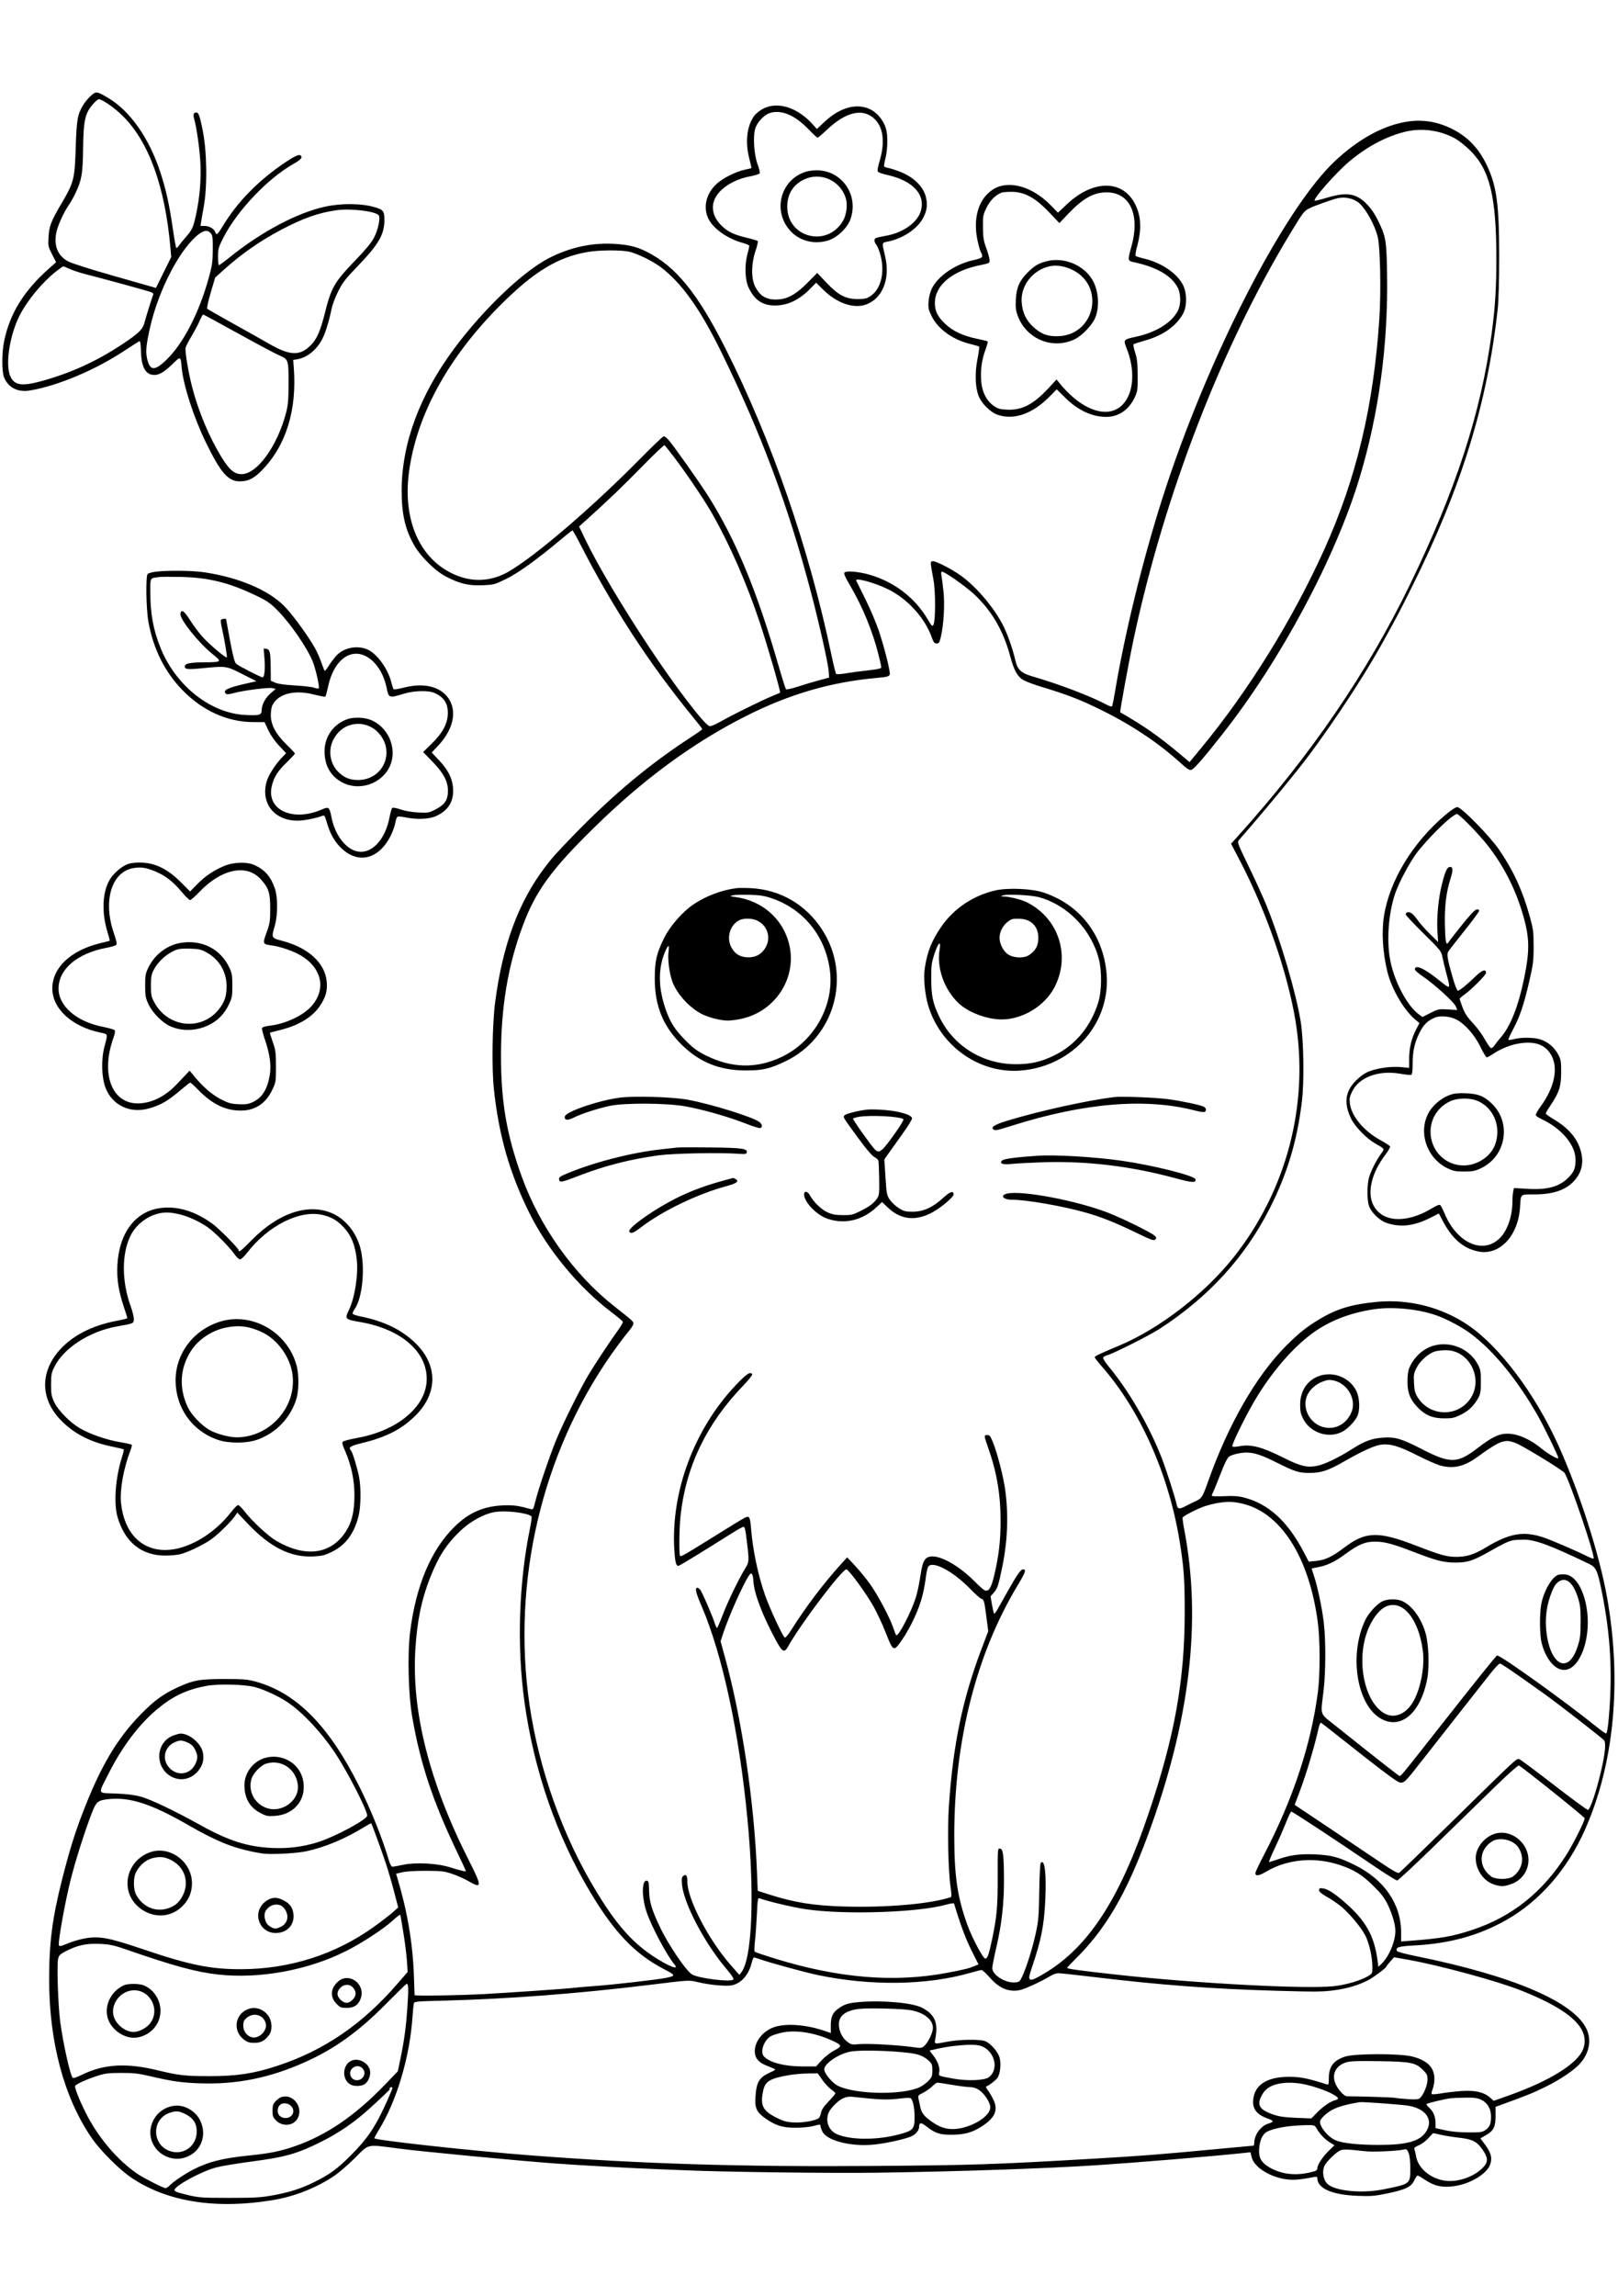 <svg xmlns="http://www.w3.org/2000/svg" width="1410" height="2000" viewBox="0 0 1410 2000" version="1.1">
	<path d="M 79.002 83.617 C 76.740 85.661, 73.744 89.287, 72.344 91.676 C 67.503 99.936, 66.780 104.125, 65.987 128.500 C 65.088 156.139, 64.426 158.758, 53.723 177 C 44.339 192.995, 42.887 196.744, 42.291 206.500 C 41.825 214.136, 41.964 214.817, 45.339 221.460 L 48.876 228.421 42.688 233.914 C 20.665 253.466, 8.585 273.035, 3.580 297.269 C 1.501 307.330, 1.487 323.837, 3.553 328.782 C 7.348 337.866, 15.673 341.959, 26.517 340.070 C 51.064 335.796, 83.145 322.231, 108.677 305.331 C 115.179 301.027, 120.980 297.374, 121.566 297.215 C 122.251 297.028, 122.699 300.059, 122.821 305.712 C 123.096 318.493, 126.237 325.259, 132.434 326.422 C 137.520 327.376, 142.164 324.995, 150.030 317.401 C 157.750 309.948, 157.304 309.757, 158.419 321 C 159.925 336.197, 169.037 364.125, 179.465 385.500 C 192.507 412.237, 198.981 419.529, 209.456 419.283 C 216.734 419.113, 221.372 416.722, 228.369 409.531 C 249.342 387.979, 258.865 357.131, 256 320.024 L 255.500 313.547 259 312.957 C 267.747 311.482, 276.107 304.653, 280.985 295 C 283.809 289.412, 286.921 279.210, 289.014 268.682 C 289.650 265.482, 292.208 258.793, 294.698 253.818 C 298.550 246.123, 301.047 242.885, 311.415 232.136 C 329.915 212.957, 334.932 204.373, 334.976 191.821 C 335.005 183.846, 334.118 182.671, 326.367 180.418 C 314.844 177.068, 297.513 176.920, 283.158 180.048 C 259.227 185.263, 228.128 201.690, 201.053 223.419 C 195.858 227.588, 191.245 231, 190.803 231 C 190.361 231, 190 227.671, 190 223.602 C 190 216.817, 190.372 215.469, 194.490 207.352 C 206.497 183.678, 233.159 155.557, 255.669 142.824 C 261.493 139.530, 263.472 137.573, 262.527 136.044 C 261.214 133.918, 258.024 135.158, 248.612 141.450 C 225.052 157.203, 206.714 175.975, 193.615 197.750 C 189.632 204.371, 188.507 205.173, 187.528 202.089 C 186.640 199.292, 182.275 196.800, 178.260 196.800 L 174.756 196.800 175.371 192.650 C 175.709 190.368, 176.658 184.900, 177.478 180.500 C 180.817 162.606, 180.390 131.748, 176.545 113 C 173.995 100.569, 173.053 98, 171.045 98 C 168.654 98, 168.076 99.708, 169.185 103.500 C 171.364 110.947, 174.133 130.637, 174.670 142.500 C 175.324 156.960, 174.003 172.288, 170.834 187 C 168.443 198.099, 167.413 200.334, 161.730 206.764 C 159.403 209.396, 156.762 212.663, 155.859 214.025 C 154.957 215.386, 153.934 216.227, 153.586 215.894 C 153.239 215.560, 151.874 207.910, 150.554 198.894 C 147.435 177.592, 144.721 165.342, 139.741 150.084 C 130.075 120.465, 113.371 96.647, 94.367 85.384 C 84.152 79.331, 83.792 79.289, 79.002 83.617 M 81.129 90.591 C 74.153 98.516, 72.748 104.717, 72.426 129 C 72.131 151.284, 71.278 156.439, 66.024 167.730 C 64.429 171.156, 61.723 175.996, 60.010 178.485 C 55.358 185.248, 50.166 196.787, 48.982 203 C 46.796 214.462, 50.623 223.269, 59.798 227.894 C 62.934 229.474, 79.900 234.858, 97.500 239.857 C 115.100 244.855, 130.938 249.369, 132.695 249.887 L 135.889 250.829 142.556 237.350 L 149.223 223.871 148.549 216.186 C 143.841 162.515, 129.745 123.480, 106.953 101 C 100.285 94.423, 91.918 88.375, 86.884 86.493 C 85.780 86.080, 83.956 87.380, 81.129 90.591 M 665.278 94.549 C 662.465 95.951, 658.958 98.678, 657.485 100.609 C 650.874 109.276, 649.183 123.686, 653.046 138.433 C 654.171 142.728, 654.958 146.336, 654.796 146.451 C 654.633 146.566, 651.973 147.206, 648.885 147.872 C 641.189 149.532, 630.443 154.896, 624.834 159.878 C 615.583 168.095, 612.531 179.952, 617.082 190 C 621.101 198.874, 633.710 207.893, 647.250 211.577 C 650.413 212.438, 653 213.608, 653 214.177 C 653 214.746, 652.256 217.976, 651.346 221.356 C 648.789 230.855, 649.174 243.521, 652.222 250.151 C 657.324 261.252, 664.409 266.136, 675.372 266.111 C 686.514 266.085, 696.544 261.259, 706.343 251.209 L 711.186 246.242 717.650 252.611 C 729.104 263.897, 743.536 268.976, 754.143 265.453 C 768.712 260.613, 775.894 243.452, 771.488 224 C 768.383 210.291, 768.123 211.597, 774.214 210.319 C 786.905 207.657, 799.306 199.366, 804.288 190.212 C 807.985 183.419, 808.636 177.699, 806.534 170.468 C 804.171 162.340, 796.170 154.503, 785.872 150.228 C 781.817 148.545, 776.808 146.855, 774.739 146.471 C 772.670 146.087, 770.757 145.415, 770.486 144.978 C 770.216 144.540, 770.727 141.329, 771.622 137.841 C 773.559 130.296, 773.816 118.133, 772.161 112.343 C 770.161 105.346, 765.088 98.815, 759.204 95.662 C 747.411 89.342, 732.348 93.194, 718.613 106.043 L 711.863 112.358 708.181 108.270 C 694.999 93.634, 678.015 88.202, 665.278 94.549 M 671.585 98.220 C 666.107 99.699, 659.725 106.339, 658.058 112.294 C 656.056 119.444, 657.137 134.828, 660.229 143.182 C 661.589 146.857, 662.379 150.387, 661.983 151.027 C 661.588 151.667, 657.717 152.857, 653.382 153.672 C 639.857 156.214, 627.928 163.598, 623.400 172.233 C 619.177 180.284, 621.253 189.326, 629.044 196.811 C 634.429 201.986, 639.762 204.510, 650.809 207.113 C 655.589 208.240, 659.858 209.505, 660.295 209.926 C 660.732 210.346, 659.870 214.247, 658.379 218.595 C 654.674 229.395, 654.472 242.231, 657.895 249.238 C 662.413 258.489, 668.721 261.825, 679.576 260.704 C 687.395 259.897, 694.371 255.718, 703.830 246.173 L 712.161 237.767 720.330 246.355 C 730.661 257.215, 736.988 260.500, 747.573 260.500 C 753.521 260.500, 755.273 260.085, 758.587 257.892 C 767.526 251.977, 771.144 237.871, 767.518 223.074 C 766.564 219.180, 764.932 214.912, 763.892 213.589 C 761.758 210.876, 761.456 208.454, 763.124 207.423 C 763.743 207.041, 767.657 206.136, 771.823 205.413 C 787.003 202.777, 799.518 193.906, 802.493 183.672 C 806.644 169.392, 795.397 157.339, 773.341 152.433 C 769.356 151.546, 765.649 150.282, 765.102 149.623 C 764.426 148.809, 764.909 145.722, 766.614 139.963 C 771.419 123.728, 769.725 110.649, 761.876 103.369 C 751.826 94.046, 737.275 97.372, 720.960 112.719 C 716.704 116.724, 712.883 120, 712.469 120 C 712.056 120, 708.206 116.388, 703.914 111.974 C 692.688 100.426, 681.324 95.591, 671.585 98.220 M 1222.996 106.533 C 1203.270 110.474, 1182.956 121.949, 1163.517 140.133 C 1118.549 182.198, 1051.221 313.800, 1012.662 435 C 995.445 489.117, 979.935 552.675, 971.420 604 C 970.462 609.775, 969.396 614.832, 969.052 615.238 C 968.707 615.643, 966.837 615.125, 964.897 614.085 C 950.686 606.468, 922.985 595.905, 899.075 588.985 C 890.060 586.376, 886.725 583.247, 884.972 575.751 C 882.648 565.816, 878.777 554.484, 874.971 546.474 C 867.514 530.781, 851.414 511.506, 837.262 501.328 C 829.310 495.609, 815.048 488.367, 812.646 488.830 C 810.578 489.228, 810.578 489.226, 813.463 505 C 815.379 515.469, 815.332 540.951, 813.392 544.319 C 812.479 545.902, 811.859 545.307, 808.588 539.715 C 797.496 520.748, 779.474 506.896, 757.670 500.577 C 748.534 497.930, 737.597 497.003, 735.871 498.729 C 735.124 499.476, 736.498 502.657, 740.520 509.491 C 751.554 528.239, 760.256 549.312, 765.490 569.960 C 766.870 575.406, 768 580.495, 768 581.269 C 768 582.325, 765.072 582.995, 756.250 583.959 C 749.788 584.665, 741.125 585.826, 737 586.538 C 732.875 587.250, 729.125 587.473, 728.667 587.034 C 728.210 586.594, 726.339 579.081, 724.510 570.336 C 705.121 477.627, 672.216 382.608, 631.934 303 C 607.670 255.050, 588.824 231.996, 563.437 219.213 C 554.614 214.770, 546.976 212.992, 534 212.358 C 515.350 211.447, 496.766 215.552, 479 224.506 C 456.229 235.982, 421.443 269.071, 395.756 303.691 C 365.602 344.330, 350.008 386.536, 350.013 427.500 C 350.016 448.021, 353.167 461.527, 361.185 475.382 C 366.780 485.050, 379.419 497.446, 388.500 502.173 C 400.464 508.400, 408.546 510.327, 420.477 509.796 C 430.402 509.355, 431.121 509.162, 441.166 504.256 C 451.659 499.131, 468.398 487.061, 488.859 469.865 C 494.006 465.539, 498.506 462.006, 498.859 462.012 C 499.212 462.019, 502.200 467.285, 505.500 473.713 C 534.107 529.442, 565.993 578.381, 603.483 624.096 C 608.167 629.808, 612 634.767, 612 635.115 C 612 635.463, 608.288 638.151, 603.750 641.088 C 566.418 665.251, 534.194 692.090, 499.401 728 C 484.553 743.324, 481.220 747.054, 474.829 755.500 C 451.736 786.017, 437.954 823.390, 431.499 873 C 428.985 892.328, 428.432 930.247, 430.397 948.662 C 434.682 988.818, 443.985 1021.455, 460.952 1055.855 C 477.052 1088.497, 504.069 1121.208, 533 1143.089 C 538.225 1147.041, 542.625 1150.780, 542.778 1151.399 C 542.930 1152.018, 541.098 1155.219, 538.705 1158.512 C 532.318 1167.305, 519.023 1187.317, 513.468 1196.500 C 506.102 1208.677, 490.998 1238.936, 485.017 1253.500 C 478.877 1268.453, 469.127 1297.094, 466.522 1307.833 C 464.908 1314.488, 464.547 1315.110, 462.622 1314.561 C 451.688 1311.440, 446.888 1310.820, 437.500 1311.315 C 420.906 1312.190, 408.188 1317.911, 395.962 1330 C 375.585 1350.149, 362.556 1380.984, 357.442 1421.164 C 354.941 1440.811, 355.823 1476.145, 359.310 1496.003 C 366.494 1536.919, 377.186 1569.018, 398.406 1613.375 C 402.583 1622.106, 406 1629.470, 406 1629.739 C 406 1630.487, 401.353 1629.407, 392 1626.486 C 380.737 1622.967, 362.150 1622.021, 351 1624.399 C 346.875 1625.279, 342.825 1625.998, 342 1625.998 C 341.023 1625.997, 339.860 1623.820, 338.664 1619.749 C 333.248 1601.311, 323.082 1576.007, 313.010 1555.896 C 286.543 1503.042, 258.221 1474.468, 222.656 1464.733 C 215.542 1462.785, 212.073 1462.501, 195.500 1462.508 C 173.933 1462.517, 168.269 1463.547, 154.381 1469.984 C 142.104 1475.675, 134.553 1481.200, 123 1492.944 C 101.881 1514.412, 87.330 1539.101, 71.688 1580 C 64.871 1597.826, 60.273 1612.784, 54.012 1637.500 C 45.595 1670.724, 42.837 1692.054, 42.829 1724 C 42.814 1778.361, 55.569 1826.389, 79.346 1861.500 C 87.319 1873.273, 104.074 1890.013, 115.339 1897.459 C 146.543 1918.088, 188.659 1924.584, 238 1916.380 C 256.554 1913.295, 275.433 1905.855, 291 1895.492 C 295.125 1892.747, 303.354 1885.662, 309.286 1879.750 C 322.002 1867.075, 318.792 1867.768, 347.500 1871.510 C 368.036 1874.187, 449.760 1881.989, 483 1884.447 C 506.183 1886.161, 551.065 1888.660, 573.500 1889.486 C 581.750 1889.790, 593.450 1890.256, 599.500 1890.522 C 631.849 1891.945, 725.120 1893.102, 763.500 1892.557 C 834.740 1891.544, 912.207 1888.900, 956.500 1885.969 C 992.916 1883.560, 1056.750 1878.249, 1083.599 1875.395 L 1089.699 1874.747 1090.843 1879.290 C 1092.900 1887.461, 1105.812 1895.880, 1119.721 1898.120 C 1126.641 1899.235, 1131.915 1898.855, 1145.250 1896.281 C 1147.312 1895.883, 1148 1896.145, 1148 1897.328 C 1148 1906.228, 1160.814 1911.854, 1183 1912.693 C 1194.904 1913.143, 1197.973 1912.897, 1208.956 1910.609 C 1224.888 1907.289, 1229.854 1904.891, 1232.474 1899.250 C 1233.560 1896.912, 1234.853 1895, 1235.348 1895 C 1235.843 1895, 1238.896 1896.769, 1242.134 1898.930 C 1250.010 1904.190, 1256.742 1905.652, 1266.904 1904.311 C 1280.820 1902.473, 1295.341 1893.911, 1298.480 1885.692 C 1300.658 1879.987, 1299.434 1875.110, 1294.013 1867.894 L 1290.061 1862.636 1295.009 1859.810 C 1301.644 1856.021, 1303.350 1852.529, 1303.303 1842.835 L 1303.265 1835.170 1307.383 1833.685 C 1329.644 1825.653, 1336.165 1823.020, 1346.944 1817.712 C 1359.978 1811.293, 1372.496 1802.757, 1377.410 1796.936 C 1385.050 1787.885, 1387.013 1776.864, 1382.651 1767.500 C 1371.579 1743.730, 1318.598 1721.055, 1234.148 1703.945 C 1224.045 1701.898, 1217.601 1700.124, 1217.286 1699.303 C 1216.085 1696.174, 1218.921 1695.295, 1232.489 1694.591 C 1263.308 1692.993, 1288.819 1685.937, 1312.723 1672.399 C 1341.699 1655.989, 1365.795 1628.395, 1381.067 1594.132 C 1406.712 1536.600, 1413.552 1464.694, 1400.391 1391 C 1393.737 1353.747, 1376.353 1299.548, 1358.052 1259 C 1337.810 1214.151, 1306.768 1172.848, 1279.285 1154.196 C 1256.539 1138.759, 1227.834 1131.414, 1200.270 1133.979 C 1178.158 1136.037, 1165.042 1139.959, 1149.957 1149.026 C 1138.414 1155.963, 1132.040 1161.032, 1121.036 1172.027 C 1094.826 1198.213, 1070.517 1240.403, 1052.775 1290.500 C 1048.048 1303.848, 1047.195 1305.230, 1042.325 1307.425 C 1040.221 1308.372, 1036.414 1310.240, 1033.865 1311.574 C 1027.680 1314.811, 1026.302 1314.676, 1025.469 1310.750 C 1024.057 1304.099, 1015.838 1278.634, 1011.965 1268.911 C 1000.677 1240.578, 983.446 1211.059, 965.859 1189.927 C 963.094 1186.603, 961.057 1183.293, 961.335 1182.571 C 961.612 1181.848, 963.112 1180.941, 964.669 1180.555 C 969.829 1179.274, 1001.350 1163.430, 1010.500 1157.518 C 1052.858 1130.150, 1084.776 1095.325, 1106.294 1053 C 1121.735 1022.627, 1130.337 994.148, 1134.533 959.500 C 1136.634 942.155, 1136.109 906.321, 1133.514 890.022 C 1129.592 865.374, 1116.097 819.445, 1103.941 789.367 C 1101.081 782.290, 1094.069 766.859, 1088.360 755.075 C 1078.160 734.022, 1078.012 733.614, 1079.818 731.575 C 1092.587 717.159, 1115.468 689.853, 1130.160 671.500 C 1153.500 642.344, 1185.905 593.929, 1204.455 560.500 C 1217.377 537.212, 1218.661 534.777, 1230.285 511.500 C 1273.376 425.213, 1296.196 351.334, 1305.189 269 C 1305.949 262.045, 1306.443 244.063, 1306.439 223.500 C 1306.431 177.612, 1304.253 161.716, 1295.480 143.500 C 1288.342 128.678, 1278.435 118.556, 1264.500 111.847 C 1251.009 105.352, 1237.538 103.628, 1222.996 106.533 M 1223.011 115.131 C 1206.470 119.571, 1190.714 128.131, 1175.496 140.945 C 1164.180 150.475, 1143.508 174.003, 1145.785 174.762 C 1146.365 174.955, 1150.652 173.950, 1155.312 172.529 C 1167.981 168.665, 1175.345 168.232, 1181.729 170.979 C 1188.844 174.040, 1195.746 181.643, 1200.826 192.017 C 1207.780 206.217, 1208.278 209.166, 1208.763 239 C 1209.755 300.092, 1201.616 360.301, 1184.836 416 C 1163.943 485.347, 1116.670 573.974, 1066.359 638.117 C 1049.587 659.500, 1040.592 669.895, 1038.285 670.560 C 1036.506 671.073, 1034.514 669.788, 1028.171 664.033 C 1008.918 646.563, 984.799 630.644, 957.500 617.388 C 940.164 608.970, 929.457 604.883, 906.657 597.982 C 899.184 595.721, 892.385 593.006, 890.398 591.490 C 886.051 588.175, 883.351 582.849, 880.373 571.722 C 874.367 549.280, 864.076 531.665, 848.602 517.338 C 841.408 510.677, 823.338 498, 821.038 498 C 820.178 498, 819.954 498.889, 820.344 500.750 C 820.662 502.262, 821.476 508.594, 822.153 514.820 C 823.455 526.799, 822.387 544.747, 819.733 555.503 C 818.694 559.714, 818.134 560.500, 816.173 560.500 C 814.268 560.500, 813.512 559.550, 812 555.255 C 805.969 538.129, 790.786 521.477, 773.585 513.121 C 761.705 507.350, 744.909 502.850, 746.167 505.775 C 746.350 506.201, 749.961 513.514, 754.191 522.025 C 758.420 530.536, 763.726 543.058, 765.980 549.851 C 770.948 564.820, 776.112 585.544, 775.362 587.499 C 774.676 589.287, 773.209 589.687, 764.500 590.462 C 724.005 594.068, 687.677 604.667, 649.500 624.015 C 603.251 647.454, 560.215 679.143, 517.141 721.474 C 480.163 757.815, 466.846 776.172, 455.578 806.333 C 442.614 841.037, 436.573 877.201, 436.591 920 C 436.608 959.910, 441.558 988.649, 454.654 1024.866 C 470.511 1068.718, 500.199 1110.266, 535.500 1138.007 C 551.126 1150.287, 552 1151.074, 552 1152.876 C 552 1153.846, 550.497 1156.409, 548.661 1158.570 C 546.825 1160.732, 542.168 1166.775, 538.314 1172 C 475.793 1256.747, 447.231 1367.151, 460.055 1474.500 C 466.748 1530.520, 486.187 1589.386, 514.048 1638 C 533.728 1672.339, 548.802 1690.433, 568.802 1703.721 C 582.324 1712.705, 592.451 1716.714, 587.836 1711.256 C 581.230 1703.443, 567.634 1677.909, 563.461 1665.479 C 559.028 1652.273, 559.186 1637.311, 563.749 1638.190 C 565.229 1638.475, 565.516 1639.810, 565.646 1647.013 C 565.815 1656.317, 568.014 1663.666, 575.071 1678.500 C 582.399 1693.906, 597.718 1716.550, 603.008 1719.796 C 608.573 1723.211, 636.681 1726.719, 639.100 1724.300 C 639.745 1723.655, 637.626 1720.421, 632.945 1714.908 C 614.034 1692.637, 595.869 1658.117, 594.318 1641.504 C 593.871 1636.714, 594.083 1635.176, 595.333 1634.139 C 597.814 1632.080, 599 1633.695, 599 1639.133 C 599 1654.160, 617.325 1689.438, 636.527 1711.378 L 644.298 1720.257 646.127 1717.878 C 655.465 1705.736, 657.671 1650.343, 651.419 1585 C 644.144 1508.965, 629.510 1441.023, 611.327 1398.860 C 606.289 1387.180, 605.364 1383, 607.814 1383 C 608.296 1383, 609.372 1383.787, 610.207 1384.750 C 611.779 1386.564, 620.913 1407.662, 622.979 1414.250 C 623.626 1416.313, 624.458 1418, 624.828 1418 C 625.197 1417.999, 627.475 1412.803, 629.890 1406.452 C 634.256 1394.967, 644.433 1374.014, 649.634 1365.802 C 652.756 1360.872, 652.866 1359.348, 651.127 1345 C 649.462 1331.254, 649.182 1330, 647.776 1330 C 647.124 1330, 642.745 1332.420, 638.045 1335.379 C 610.128 1352.951, 592.008 1364, 591.104 1364 C 589.145 1364, 588.268 1360.469, 587.629 1350 C 584.547 1299.488, 604.966 1244.770, 641.144 1206.593 C 650.569 1196.647, 653.912 1194.430, 655.533 1197.053 C 655.891 1197.632, 652.411 1202.019, 647.801 1206.803 C 615.683 1240.127, 597.793 1277.195, 593.067 1320.211 C 591.888 1330.945, 591.620 1354.287, 592.665 1355.332 C 593.496 1356.163, 597.136 1354.062, 624.550 1336.924 C 636.678 1329.342, 647.848 1322.571, 649.372 1321.876 C 653.078 1320.188, 653.648 1321.250, 654.493 1331.414 C 656.088 1350.590, 660.490 1371.552, 666.675 1389.420 C 670.440 1400.295, 682.031 1425.283, 683.826 1426.392 C 684.478 1426.796, 686.657 1424.318, 689.193 1420.286 C 701.951 1400.009, 717.983 1378.823, 733.285 1362.018 L 738.276 1356.537 745.211 1363.940 C 749.026 1368.012, 754.907 1375.204, 758.282 1379.922 C 764.993 1389.306, 775.730 1409.590, 778.496 1418.109 C 779.458 1421.074, 780.577 1423.864, 780.981 1424.308 C 782.636 1426.127, 793.641 1405.173, 797.949 1392 C 799.118 1388.425, 800.764 1381, 801.607 1375.500 C 803.487 1363.231, 804.530 1359.736, 806.965 1357.532 C 813.581 1351.545, 833.069 1360.938, 850.271 1378.405 C 853.697 1381.883, 857.236 1384.981, 858.135 1385.289 C 861.729 1386.519, 863.749 1383.322, 866.410 1372.192 C 870.358 1355.681, 871.963 1342.037, 871.963 1325 C 871.963 1301.780, 868.654 1282.344, 861.013 1260.698 C 857.376 1250.393, 857.355 1250, 860.427 1250 C 862.538 1250, 863.258 1251.045, 865.946 1258.017 C 869.499 1267.228, 874.432 1286.679, 875.909 1297.297 C 878.958 1319.222, 878.148 1341.675, 873.486 1364.500 C 870.079 1381.175, 869.287 1383.603, 866.054 1387.286 L 863.217 1390.517 864.462 1397.779 C 865.147 1401.773, 865.959 1405.292, 866.266 1405.599 C 866.573 1405.906, 867.925 1404.209, 869.272 1401.829 C 870.619 1399.448, 874.763 1392.100, 878.482 1385.500 C 886.313 1371.602, 889.549 1367, 891.492 1367 C 894.577 1367, 893.746 1369.445, 886.662 1381.207 C 850.703 1440.916, 831.569 1516.589, 831.593 1599 C 831.603 1634.237, 834.332 1652.738, 843.070 1676.818 C 847.168 1688.112, 856.675 1706, 858.579 1706 C 860.533 1706, 861.733 1702.659, 864.508 1689.500 C 868.694 1669.651, 869.503 1660.675, 869.444 1634.706 C 869.390 1610.245, 869.416 1609.916, 871.444 1610.206 C 874.160 1610.594, 874.799 1615.533, 874.911 1637 C 875.019 1657.553, 872.962 1675.960, 868.318 1696 C 866.342 1704.525, 864.724 1712.759, 864.722 1714.298 C 864.713 1720.226, 875.969 1727.411, 884.312 1726.804 C 888.187 1726.523, 888.660 1726.164, 890.642 1722 C 894.418 1714.067, 899.833 1696.863, 902.601 1684 C 905.008 1672.818, 905.329 1668.975, 905.646 1647.550 C 905.855 1633.422, 906.411 1623.189, 907 1622.600 C 910.502 1619.098, 912.018 1632.213, 910.860 1656 C 909.830 1677.152, 907.282 1690.001, 899.613 1712.697 C 896.711 1721.286, 896.388 1723.077, 897.562 1724.051 C 898.654 1724.958, 900.419 1724.405, 905.728 1721.491 C 946.664 1699.021, 974.854 1656.945, 1001.100 1579.136 C 1023.553 1512.569, 1032.305 1464.027, 1032.403 1405.500 C 1032.453 1375.888, 1031.693 1365.184, 1027.897 1342 C 1018.364 1283.786, 993.365 1227.897, 959.847 1189.866 C 956.631 1186.218, 954 1182.792, 954 1182.253 C 954 1181.256, 957.695 1179.497, 975.500 1172.018 C 1010.163 1157.459, 1049.211 1127.434, 1074.364 1096 C 1121.123 1037.566, 1141.053 961.934, 1128.914 889 C 1121.797 846.236, 1103.130 792.774, 1079.763 748.225 L 1072.799 734.950 1078.650 728.464 C 1141.953 658.281, 1191.265 586.249, 1228.548 509.500 C 1268.715 426.814, 1290.488 359.938, 1299.923 290.266 C 1302.929 268.067, 1304 251.050, 1303.997 225.550 C 1303.988 171.233, 1298.371 148.030, 1281.104 131 C 1276.862 126.816, 1270.844 122.094, 1267.493 120.321 C 1253.777 113.062, 1237.705 111.187, 1223.011 115.131 M 702.878 149.393 C 680.253 155.924, 672.724 183.726, 688.844 201.215 C 696.809 209.856, 709.306 213.088, 721.286 209.605 C 729.129 207.325, 738.101 199.019, 740.952 191.399 C 748.562 171.059, 734.856 149.587, 713.500 148.394 C 710.200 148.210, 705.420 148.660, 702.878 149.393 M 700.220 156.578 C 690.934 161.205, 686.044 169.285, 686.044 180 C 686.044 207.058, 720.821 215.932, 734.614 192.395 C 737.744 187.055, 738.816 178.037, 736.991 172.396 C 731.962 156.844, 714.640 149.392, 700.220 156.578 M 872.500 161.935 C 867.806 163.078, 863.818 165.506, 859.799 169.668 C 851.795 177.957, 848.652 192.018, 851.420 207.152 C 852.338 212.167, 853.744 217.537, 854.544 219.086 C 857.127 224.081, 856.587 224.733, 848.347 226.566 C 832.397 230.115, 817.294 240.470, 811.979 251.500 C 810.493 254.586, 809.416 258.907, 809.166 262.787 C 808.813 268.285, 809.159 269.881, 811.923 275.494 C 817.460 286.742, 830.511 296.055, 845.872 299.721 C 849.517 300.591, 852.810 301.572, 853.189 301.902 C 853.568 302.231, 852.970 307, 851.860 312.500 C 849.476 324.305, 849.785 336.723, 852.655 344.500 C 855.155 351.276, 862.985 359.126, 869.437 361.324 C 883.670 366.174, 899.832 360.488, 914.676 345.408 L 920.851 339.134 928.359 346.521 C 939.494 357.478, 951.803 363.191, 964.142 363.132 C 974.899 363.081, 983.780 356.961, 988.880 346.086 C 991.321 340.883, 991.494 339.576, 991.411 327 C 991.339 316.097, 990.912 312.253, 989.193 307.018 C 988.023 303.452, 987.388 300.246, 987.782 299.893 C 988.177 299.540, 992.775 298.048, 998 296.577 C 1013.703 292.158, 1025.389 283.793, 1031.146 272.849 C 1034.477 266.518, 1034.430 255.393, 1031.043 248.500 C 1026.016 238.271, 1012.382 228.921, 997.210 225.299 C 993.520 224.418, 990.124 223.367, 989.665 222.964 C 989.206 222.561, 989.741 218.916, 990.854 214.865 C 994.959 199.916, 994.522 188.675, 989.430 178.267 C 978.728 156.393, 952.830 156.205, 929.837 177.835 L 921.947 185.258 915.901 179.060 C 902.325 165.144, 885.916 158.669, 872.500 161.935 M 873 167.727 C 867.636 169.763, 862.922 174.414, 859.809 180.740 C 856.671 187.118, 856.505 188.009, 856.593 197.983 C 856.671 206.820, 857.125 209.698, 859.433 216 C 860.944 220.125, 862.253 224.797, 862.340 226.383 C 862.498 229.220, 862.368 229.292, 854 231.009 C 829.627 236.010, 814.683 248.550, 814.683 264 C 814.683 271.019, 817.232 276.073, 823.932 282.340 C 830.450 288.437, 839.419 292.627, 851.050 295.010 C 856.095 296.044, 860.451 297.118, 860.730 297.397 C 861.009 297.676, 860.048 301.188, 858.594 305.202 C 855.393 314.040, 854.260 323.059, 855.137 332.738 C 855.950 341.705, 859.827 349.167, 865.917 353.484 C 869.476 356.007, 871.263 356.525, 877.487 356.839 C 890.476 357.495, 900.534 352.309, 913.620 338.210 L 920.740 330.538 923.120 333.489 C 945.790 361.593, 972.533 367.037, 982.966 345.672 C 988.272 334.806, 987.887 318.935, 981.953 303.880 C 978.752 295.759, 978.738 295.776, 989.991 293.326 C 1007.631 289.485, 1021.440 280.859, 1026.533 270.500 C 1029.224 265.027, 1029.109 255.872, 1026.281 250.455 C 1020.815 239.987, 1007.736 232.495, 987.500 228.239 C 982.765 227.243, 982.676 226.504, 985.899 215 C 993.763 186.934, 984.745 167.375, 964.025 167.557 C 952.857 167.655, 943.619 172.872, 930.846 186.293 L 923.192 194.336 914.894 185.569 C 902.044 171.994, 892.678 166.927, 880.715 167.079 C 877.297 167.122, 873.825 167.414, 873 167.727 M 1165.500 172.699 C 1161.145 173.715, 1145.273 179.352, 1141.500 181.223 C 1136.381 183.761, 1135.820 184.485, 1124.596 203 C 1064.701 301.810, 1014.958 430.319, 988.134 555.543 C 984.020 574.748, 975.685 620.122, 976.214 620.426 C 996.887 632.310, 1009.687 641.251, 1028.070 656.651 L 1036.640 663.831 1046.570 651.817 C 1088.078 601.601, 1126.641 539.391, 1154.316 478 C 1182.058 416.463, 1197.119 353.098, 1202.056 277.155 C 1203.597 253.445, 1202.800 214.973, 1200.585 206.188 C 1198.063 196.183, 1190.778 182.813, 1184.843 177.298 C 1180.132 172.921, 1172.414 171.085, 1165.500 172.699 M 293.500 183.086 C 277.850 185.222, 264.137 190.052, 245 200.170 C 226.405 210.002, 210.764 220.912, 195 235.048 L 187.500 241.773 183.616 254.953 C 181.396 262.486, 180.111 268.490, 180.616 268.967 C 181.102 269.427, 191.400 275.307, 203.500 282.035 C 215.600 288.763, 229.690 296.678, 234.812 299.624 C 252.953 310.059, 261.650 310.228, 271.198 300.332 C 276.171 295.178, 279.390 287.761, 283.015 273.100 C 288.619 250.441, 291.288 245.823, 309.946 226.496 C 318.371 217.768, 323.587 211.440, 325.804 207.254 C 329.477 200.322, 331.758 189.618, 330.011 187.513 C 327.079 183.981, 305.825 181.404, 293.500 183.086 M 173.400 203.876 C 157.637 215.499, 138.650 251.432, 131.062 284 C 127.543 299.105, 126.809 305.765, 128.023 311.610 C 130.406 323.088, 134.426 323.589, 144.754 313.695 C 159.765 299.313, 173.628 272.415, 182.221 241 C 184.911 231.168, 185.377 227.739, 185.433 217.362 C 185.492 206.774, 185.257 204.954, 183.595 203.112 C 181.002 200.237, 178.033 200.459, 173.400 203.876 M 511.500 219.589 C 485.759 224.124, 464.854 236.940, 435.941 265.913 C 390.425 311.523, 362.952 361.758, 356.381 411.389 C 350.489 455.893, 367.954 491.271, 401.348 502.481 C 415.338 507.177, 430.033 505.548, 443.347 497.826 C 466.814 484.215, 516.433 441.663, 557.848 399.635 C 568.489 388.836, 577.742 380, 578.411 380 C 579.079 380, 580.787 381.238, 582.207 382.750 C 586.063 386.858, 609.974 420.623, 617.367 432.399 C 641.459 470.777, 659.703 514.829, 678.497 580 C 681.589 590.725, 684.503 599.888, 684.972 600.362 C 685.447 600.843, 689.949 599.858, 695.162 598.133 C 700.298 596.433, 708.550 593.966, 713.500 592.649 L 722.500 590.256 722.234 585.378 C 721.873 578.772, 714.240 544.547, 706.893 516.594 C 686.948 440.710, 663.604 378.167, 628.474 306.500 C 609.975 268.761, 593.881 246.261, 575.568 232.536 C 568.994 227.609, 556.331 221.321, 549.284 219.486 C 542.075 217.608, 522.438 217.662, 511.500 219.589 M 913 227.333 C 905.479 229.075, 901.510 231.355, 895.523 237.373 C 888.338 244.596, 885.766 250.503, 885.237 261 C 884.882 268.031, 885.189 270.510, 887.011 275.344 C 894.607 295.495, 917.425 304.751, 936.609 295.464 C 942.884 292.426, 951.391 283.628, 954.218 277.251 C 958.584 267.404, 957.400 252.347, 951.530 243.048 C 943.734 230.698, 927.341 224.012, 913 227.333 M 914.962 231.876 C 899.909 235.025, 889.038 249.095, 890.358 263.721 C 891.166 272.672, 894.307 279.166, 900.620 284.936 C 907.562 291.281, 913.742 293.411, 923.379 292.781 C 954.479 290.750, 962.843 249.217, 934.962 235.266 C 928.125 231.845, 920.936 230.626, 914.962 231.876 M 49 236.345 C 36.435 246.267, 23.503 261.978, 16.769 275.500 C 8.299 292.508, 4.516 317.931, 8.990 327.788 C 12.558 335.650, 18.862 336.660, 35.734 332.072 C 61.274 325.128, 83.948 314.833, 106.258 300.052 C 121.094 290.222, 124.437 286.946, 126 280.705 C 127.032 276.587, 132.644 258.627, 133.613 256.345 C 133.890 255.694, 132.662 254.748, 130.802 254.179 C 122.736 251.711, 86.528 241.820, 77 239.482 C 71.225 238.065, 64.083 235.801, 61.129 234.453 C 58.175 233.104, 55.475 232, 55.129 232.001 C 54.783 232.001, 52.025 233.956, 49 236.345 M 174.119 279.167 C 172.939 282.008, 169.798 287.971, 167.141 292.417 C 164.484 296.862, 162.048 301.549, 161.728 302.832 C 161.016 305.679, 164.166 324.583, 167.459 337.216 C 173.123 358.950, 182.490 381.181, 193.390 398.759 C 200.003 409.421, 204.311 413, 210.536 413 C 224.020 413, 241.611 388.766, 249.258 359.653 C 251.003 353.011, 251.409 348.534, 251.450 335.500 C 251.520 313.116, 251.517 313.106, 243.274 309.515 C 239.578 307.905, 223.347 299.256, 207.204 290.294 C 191.061 281.332, 177.496 274, 177.060 274 C 176.624 274, 175.300 276.325, 174.119 279.167 M 559.667 406.283 C 542.951 423.370, 529.598 436.153, 510.578 453.273 L 504.656 458.603 509.810 469.392 C 520.315 491.383, 541.743 527.559, 565.640 563.644 C 588.368 597.964, 613.353 630.687, 618.196 632.474 C 619.247 632.862, 622.940 631.371, 627.899 628.557 C 638.107 622.765, 663.396 610.261, 672.500 606.504 C 676.350 604.916, 679.627 603.537, 679.783 603.442 C 680.571 602.956, 668.907 562.591, 662.027 542 C 650.782 508.340, 636.571 475.757, 621.248 448.500 C 612.187 432.381, 588.948 398.904, 579.101 387.783 C 578.752 387.389, 570.007 395.714, 559.667 406.283 M 135.674 498.007 C 132.470 498.417, 129.320 499.284, 128.674 499.934 C 126.892 501.728, 127.329 530.456, 129.306 541.500 C 133.583 565.395, 143.763 585.674, 159.488 601.628 C 177.020 619.413, 198.522 628.976, 221.015 628.993 L 230.529 629 233.782 635.982 C 235.808 640.330, 239.352 645.441, 243.176 649.529 L 249.316 656.092 245.757 659.796 C 240.047 665.740, 234.081 674.987, 232.482 680.373 C 226.373 700.943, 240.870 716.958, 263.467 714.603 C 269.104 714.015, 277.299 712.131, 281.197 710.526 C 282.590 709.952, 283.196 710.873, 284.581 715.663 C 287.333 725.185, 290.415 731.186, 295.372 736.672 C 310.675 753.609, 330.333 749.392, 340.975 726.889 C 342.601 723.450, 344.229 718.657, 344.591 716.239 C 344.954 713.820, 345.842 711.614, 346.564 711.337 C 347.287 711.060, 350.418 711.360, 353.522 712.004 C 363.493 714.074, 374.038 713.589, 380.143 710.779 C 390.700 705.920, 395.561 697.979, 394.824 686.793 C 394.251 678.099, 390.602 670.736, 382.732 662.393 L 376.215 655.485 382.003 649.327 C 396.585 633.813, 399.023 615.927, 388.050 604.955 C 380.225 597.130, 367.027 594.996, 351.541 599.052 C 347.231 600.181, 343.382 600.744, 342.988 600.302 C 342.594 599.861, 341.732 597.274, 341.072 594.553 C 338.127 582.412, 328.208 568.901, 319.758 565.520 C 310.981 562.008, 300.092 564.124, 293.596 570.603 C 291.998 572.196, 288.970 576.142, 286.867 579.372 C 283.249 584.928, 282.997 585.116, 282.189 582.872 C 277.738 570.507, 275.998 566.710, 271.509 559.560 C 264.295 548.069, 253.228 533.407, 247.407 527.628 C 233.380 513.703, 207.911 502.993, 178.219 498.533 C 167.662 496.947, 146.053 496.680, 135.674 498.007 M 139 502.610 C 130.376 503.670, 130.999 502.605, 131.008 516.269 C 131.019 534.926, 133.640 548.941, 140.080 564.778 C 153.375 597.473, 183.640 621.315, 213.713 622.785 C 226.090 623.390, 227.994 622.851, 228.022 618.731 C 228.055 613.816, 231.256 607.793, 235.986 603.744 L 240.244 600.099 237.469 599.403 C 234.230 598.590, 212.129 601.408, 203.697 603.710 C 199.543 604.843, 197.587 604.987, 196.814 604.214 C 193.811 601.211, 198.318 599.034, 215.500 595.190 L 223.500 593.400 211.062 587.105 C 197.006 579.993, 197.215 580.023, 176.306 582.066 C 163.505 583.317, 161 583.061, 161 580.507 C 161 577.978, 165.439 577.004, 177.315 576.930 C 193.300 576.829, 193.687 576.514, 185.667 570.133 C 173.296 560.289, 156.520 539.345, 157.202 534.596 C 157.829 530.232, 160.516 532.027, 165.670 540.251 C 168.514 544.788, 173.464 551.396, 176.670 554.935 C 182.472 561.340, 196.855 573.478, 197.673 572.661 C 198.172 572.161, 195.516 556.359, 193.395 547.206 C 192.592 543.745, 192.202 540.482, 192.527 539.956 C 193.029 539.144, 196.994 538.518, 197.003 539.250 C 197.005 539.388, 198.558 547.791, 200.456 557.925 C 202.895 570.954, 204.432 576.863, 205.703 578.103 C 207.573 579.926, 227.185 590, 228.865 590 C 230.485 590, 231.215 582.421, 230.464 573.407 L 229.749 564.828 232.084 565.164 C 235.198 565.612, 235.780 568.137, 235.900 581.737 L 236 592.973 239.750 594.633 C 242.229 595.731, 248.075 596.554, 257 597.064 C 264.425 597.488, 271.985 598.374, 273.801 599.033 C 275.617 599.692, 277.375 599.958, 277.709 599.624 C 278.726 598.607, 275.230 582.900, 272.483 576.145 C 267.590 564.112, 253.139 543.104, 242.028 531.869 C 235.457 525.225, 232.968 523.511, 222.779 518.613 C 199.711 507.523, 181.979 503.127, 158 502.551 C 149.475 502.347, 140.925 502.373, 139 502.610 M 304.615 570.449 C 295.954 573.588, 289.095 583.592, 286.049 597.529 C 285.010 602.283, 283.892 606.442, 283.563 606.770 C 283.235 607.098, 278.909 606.320, 273.949 605.042 C 256.673 600.587, 242.661 604.099, 237.405 614.200 C 236.632 615.686, 236 619.551, 236 622.791 C 236 631.330, 240.324 639.458, 249.690 648.525 C 253.711 652.417, 257 655.944, 257 656.361 C 257 656.779, 253.683 660.356, 249.629 664.310 C 241.916 671.833, 238.877 676.630, 236.933 684.353 C 231.640 705.372, 255.056 716.358, 280.842 704.952 C 286.469 702.463, 287.176 703.081, 288.903 712 C 292.185 728.955, 303.315 742, 314.500 742 C 325.838 742, 336.057 729.723, 339.423 712.056 C 340.184 708.061, 341.237 704.363, 341.762 703.838 C 342.368 703.232, 345.049 703.680, 349.108 705.067 C 353.024 706.404, 358.987 707.430, 364.500 707.714 C 373.172 708.162, 373.735 708.057, 379.953 704.839 C 387.723 700.818, 390.471 696.480, 390.355 688.422 C 390.239 680.379, 386.308 673.096, 376.858 663.414 L 368.718 655.075 376.397 647.569 C 385.842 638.335, 390.181 630.092, 390.262 621.227 C 390.342 612.425, 386.619 606.957, 378.128 603.409 C 373.055 601.289, 360.737 601.625, 352.497 604.108 C 338.725 608.258, 338.847 608.298, 336.904 599.002 C 332.634 578.567, 317.978 565.607, 304.615 570.449 M 302.698 626.444 C 290.341 630.852, 282.588 642.005, 282.828 655.029 C 283.052 667.121, 288.199 676.069, 297.999 681.403 C 313.123 689.635, 333.151 682.698, 339.960 666.871 C 346.513 651.638, 338.050 632.512, 322.226 626.792 C 316.548 624.739, 307.909 624.585, 302.698 626.444 M 305.821 631.384 C 299.511 633.098, 294.574 637.070, 290.994 643.313 C 285.775 652.412, 287.164 664.392, 294.301 671.838 C 299.488 677.249, 304.567 679.426, 312 679.424 C 334.181 679.417, 344.884 654.378, 329.638 638.162 C 323.483 631.616, 314.440 629.042, 305.821 631.384 M 1259.437 709.953 C 1230.915 734.149, 1210.903 767.148, 1206.040 798 C 1203.864 811.802, 1204.991 830.049, 1209.032 846.448 C 1212.785 861.679, 1223.552 880.060, 1233.545 888.298 L 1236.977 891.126 1234.030 896.813 C 1229.972 904.645, 1228 912.982, 1228 922.312 L 1228 930.203 1221.202 929.520 C 1212.957 928.692, 1201.208 930.202, 1193.525 933.077 C 1189.608 934.542, 1186.032 936.976, 1182.004 940.917 C 1172.131 950.578, 1170.794 960.835, 1177.592 974.765 C 1180.781 981.299, 1190.739 991.543, 1198.017 995.776 C 1207.242 1001.141, 1206.802 1000.356, 1203.311 1005.217 C 1199.169 1010.984, 1194.457 1020.443, 1192.958 1026 C 1191.300 1032.148, 1191.231 1044.567, 1192.826 1049.868 C 1194.630 1055.862, 1202.112 1063.218, 1208.558 1065.335 C 1220.860 1069.375, 1232.567 1067.885, 1247.196 1060.420 L 1253.892 1057.002 1257.452 1063.777 C 1265.586 1079.256, 1275.628 1087.750, 1288.658 1090.174 C 1306.912 1093.568, 1322.853 1076.636, 1324.597 1052 C 1325.491 1039.368, 1324.204 1040.508, 1337.707 1040.396 C 1354.574 1040.257, 1365.589 1036.175, 1372.842 1027.376 C 1378.788 1020.162, 1380.295 1011.725, 1377.387 1001.932 C 1374.169 991.093, 1366.721 982.544, 1353.750 974.801 C 1350.037 972.585, 1347 970.384, 1347 969.910 C 1347 969.435, 1349.023 966.031, 1351.495 962.345 C 1358.763 951.508, 1360.431 946.239, 1360.468 934 C 1360.497 924.483, 1360.247 923.020, 1357.793 918.368 C 1354.557 912.233, 1348.680 907.318, 1342.222 905.345 C 1336.510 903.599, 1325.966 903.476, 1319.596 905.080 C 1317.026 905.727, 1314.707 906.041, 1314.443 905.776 C 1314.179 905.512, 1316.034 901.403, 1318.565 896.645 C 1324.459 885.566, 1327.963 875.176, 1332.665 854.836 C 1336.068 840.118, 1336.444 837.113, 1336.458 824.500 C 1336.472 811.702, 1336.189 809.471, 1333.161 798.516 C 1326.945 776.029, 1319.035 758.723, 1306.643 740.500 C 1298.504 728.530, 1273.476 702.976, 1269.971 703.056 C 1268.422 703.092, 1264.490 705.666, 1259.437 709.953 M 1262.302 713.858 C 1253.844 720.939, 1239.136 736.505, 1233.822 744 C 1228.069 752.114, 1219.892 767.379, 1216.578 776.190 C 1210.509 792.329, 1208.244 815.886, 1211.037 833.824 C 1214.029 853.043, 1225.901 876.097, 1236.805 883.861 L 1239.612 885.860 1246.556 882.331 C 1253.209 878.951, 1253.844 878.823, 1261.707 879.288 L 1269.913 879.773 1268.639 876.637 C 1267.120 872.898, 1249.833 857.167, 1239.974 850.552 C 1236.139 847.979, 1233 845.213, 1233 844.405 C 1233 839.729, 1241.337 843.522, 1254.546 854.207 C 1264.193 862.011, 1264.208 861.996, 1260.578 848.500 C 1259.246 843.550, 1257.653 836.979, 1257.038 833.898 C 1255.949 828.440, 1255.521 827.902, 1240.460 813.024 C 1231.957 804.625, 1225 797.182, 1225 796.483 C 1225 794.349, 1228.009 793.913, 1230.383 795.704 C 1231.618 796.636, 1234.044 799.446, 1235.775 801.949 C 1237.506 804.452, 1242.144 809.650, 1246.082 813.500 L 1253.242 820.500 1252.640 811.367 C 1251.865 799.605, 1253.509 782.193, 1256.511 770.359 C 1259.342 759.200, 1260.926 755.638, 1263.261 755.188 C 1266.129 754.636, 1266.438 757.860, 1264.189 764.877 C 1260.276 777.087, 1258.774 789.251, 1259.151 805.667 C 1259.499 820.789, 1260.221 824.153, 1262.367 820.652 C 1262.990 819.636, 1268.239 812.886, 1274.031 805.652 C 1280.942 797.022, 1285.325 792.390, 1286.781 792.180 C 1288.207 791.975, 1289 792.383, 1289 793.324 C 1289 794.128, 1283.148 802.068, 1275.995 810.968 C 1268.843 819.867, 1262.512 828.044, 1261.926 829.138 C 1260.664 831.497, 1261.566 836.437, 1266.146 852.250 C 1267.858 858.163, 1269.795 863, 1270.450 863 C 1271.878 863, 1278.412 857.676, 1286.169 850.193 C 1291.717 844.840, 1295 843.815, 1295 847.435 C 1295 849.217, 1282.519 861.785, 1276.349 866.216 C 1273.957 867.934, 1272 869.659, 1272 870.050 C 1272 870.442, 1273.155 873.830, 1274.566 877.579 C 1276.515 882.757, 1278.671 886.028, 1283.529 891.178 C 1287.047 894.907, 1291.783 901.343, 1294.053 905.479 C 1296.323 909.616, 1298.763 913, 1299.475 913 C 1300.187 913, 1301.466 911.938, 1302.316 910.641 C 1303.166 909.343, 1305.712 906.143, 1307.974 903.530 C 1316.282 893.931, 1323.149 876.539, 1328.103 852.553 C 1333.364 827.082, 1333.045 816.162, 1326.403 794.250 C 1319.990 773.092, 1309.943 753.678, 1296.518 736.500 C 1288.660 726.445, 1271.583 709, 1269.598 709 C 1268.776 709, 1265.493 711.186, 1262.302 713.858 M 111.909 752.488 C 106.395 754.265, 98.871 760.644, 95.558 766.349 C 89.304 777.121, 88.483 794.171, 93.411 810.969 C 94.777 815.627, 95.806 819.462, 95.697 819.491 C 95.589 819.519, 91.511 820.539, 86.636 821.756 C 61.355 828.071, 45.588 843.132, 45.588 860.968 C 45.588 878.637, 62.538 894.204, 87.500 899.458 C 94.296 900.888, 94.067 900.068, 90.979 911.887 C 88.075 923.006, 88.500 938.448, 91.961 947.500 C 97.765 962.683, 113.165 970.106, 129.500 965.595 C 140.073 962.676, 146.371 959.001, 158.276 948.804 C 162.002 945.612, 165.390 943, 165.805 943 C 166.219 943, 169.470 945.976, 173.029 949.613 C 184.738 961.580, 196.041 967.162, 209 967.376 C 222.050 967.592, 231.487 961.523, 237.352 949.143 C 240.404 942.703, 240.499 942.087, 240.480 929 C 240.462 916.849, 240.183 914.713, 237.693 907.620 C 236.172 903.286, 235.056 899.652, 235.213 899.546 C 235.371 899.439, 239.478 898.366, 244.341 897.162 C 260.607 893.134, 272.651 885.701, 279.112 875.705 C 283.982 868.171, 285.357 863.193, 284.735 855.357 C 283.445 839.106, 269.037 825.697, 246.362 819.642 C 236.197 816.928, 236.366 817.266, 239.570 806 C 242.125 797.017, 242.128 781.442, 239.576 774 C 236.036 763.679, 230.850 757.668, 222 753.631 C 215.110 750.487, 203.485 750.835, 195.052 754.438 C 185.749 758.412, 178.736 763.181, 171.762 770.276 L 165.644 776.501 157.560 768.417 C 146.581 757.438, 136.025 752.026, 124.411 751.421 C 119.127 751.146, 114.975 751.500, 111.909 752.488 M 116.560 756.115 C 97.387 759.117, 89.536 784.298, 99.054 812.262 C 101.451 819.305, 102.073 822.327, 101.287 823.113 C 100.687 823.713, 96.798 824.845, 92.644 825.629 C 67.296 830.415, 51.089 844.210, 51.022 861.054 C 50.961 876.369, 66.801 889.994, 89.877 894.476 C 94.869 895.446, 99.378 896.751, 99.898 897.377 C 100.508 898.112, 100.142 900.458, 98.864 904.007 C 87.607 935.280, 97.351 961.310, 120.245 961.123 C 131.966 961.027, 143.910 955.136, 154 944.474 C 157.025 941.277, 160.796 937.295, 162.381 935.624 L 165.261 932.585 169.316 937.542 C 176.842 946.744, 184.918 953.684, 192.689 957.629 C 199.180 960.924, 201.453 961.551, 207.962 961.847 C 214.249 962.132, 216.445 961.801, 220.311 959.984 C 228.407 956.178, 232.894 949.085, 235.044 936.691 C 236.530 928.131, 235.210 918.262, 230.902 905.714 C 229.224 900.828, 228.082 896.229, 228.364 895.495 C 228.664 894.712, 231.280 893.888, 234.688 893.502 C 247.715 892.030, 262.344 885.561, 270.031 877.874 C 285.266 862.639, 280.956 842.222, 260.175 831.184 C 253.562 827.672, 243.607 824.433, 236.500 823.482 C 228.858 822.459, 228.738 822.135, 232.320 812.203 C 235.174 804.289, 235.460 802.411, 235.476 791.500 C 235.496 777.616, 234.088 773.305, 227.030 765.648 C 214.717 752.290, 192.749 756.940, 173.777 776.920 C 170.080 780.814, 166.426 784, 165.658 784 C 164.889 784, 161.614 780.820, 158.380 776.934 C 150.970 768.028, 144.017 762.638, 135.320 759.055 C 127.198 755.709, 123.177 755.079, 116.560 756.115 M 642 773.618 C 629.168 775.162, 615.119 780.449, 604.269 787.817 C 594.538 794.425, 583.763 806.827, 578.577 817.389 C 572.060 830.660, 570.603 837.069, 570.593 852.500 C 570.578 876.444, 577.979 894.350, 594.567 910.500 C 610.002 925.527, 627.431 932.420, 650 932.421 C 664.628 932.422, 670.900 930.971, 684.500 924.444 C 727.441 903.833, 742.454 850.015, 716.469 809.846 C 702.265 787.889, 679.970 774.918, 654.222 773.632 C 649.425 773.392, 643.925 773.386, 642 773.618 M 867.509 775.594 C 848.330 779.886, 831.208 791.350, 820.283 807.212 C 811.991 819.252, 808.253 828.541, 805.978 842.756 C 804.560 851.621, 805.905 866.238, 809.090 876.566 C 819.896 911.611, 853.844 935.304, 889.280 932.532 C 935.563 928.911, 969.144 889.960, 964.115 845.731 C 960.378 812.872, 940.207 787.718, 909.337 777.423 C 899.178 774.035, 878.514 773.131, 867.509 775.594 M 638.500 779.870 C 635.745 780.570, 635.950 780.694, 641 781.384 C 664.004 784.527, 681.852 799.978, 687.492 821.631 C 695.098 850.833, 676.419 880.654, 646.303 887.390 C 642.344 888.276, 636.973 889, 634.366 889 C 628.280 889, 617.796 886.392, 611.831 883.395 C 601.016 877.960, 590.125 866.111, 586.038 855.333 C 583.433 848.463, 581.740 835.932, 582.545 829.487 C 582.922 826.469, 582.963 824, 582.636 824 C 581.346 824, 577.777 832.563, 576.443 838.856 C 573.813 851.266, 574.946 864.222, 579.935 878.761 C 583.908 890.340, 588.238 897.137, 597.618 906.516 C 604.122 913.020, 607.600 915.568, 615.118 919.335 C 637.637 930.621, 659.707 931.004, 681.500 920.489 C 710.066 906.705, 727.384 875.026, 723.099 844.394 C 718.982 814.961, 700.004 791.760, 672.399 782.411 C 666.035 780.256, 662.265 779.675, 653 779.422 C 646.675 779.249, 640.150 779.451, 638.500 779.870 M 874 779.935 C 871.662 780.745, 871.727 780.808, 875 780.915 C 880.290 781.088, 890.545 783.727, 895.247 786.126 C 922.907 800.237, 933.235 832.992, 918.676 860.429 C 910.192 876.419, 890.962 888, 872.898 888 C 860.290 888, 844.111 881.965, 835.642 874.104 C 822.986 862.355, 816.120 843.235, 818.816 827.250 C 820.257 818.708, 817.640 820.767, 814.368 830.750 C 811.802 838.579, 811.501 840.869, 811.513 852.500 C 811.527 867.231, 812.970 874.069, 818.482 885.529 C 830.814 911.169, 856.282 926.972, 885.303 926.993 C 898.087 927.002, 907.394 924.876, 918.659 919.374 C 937.215 910.312, 950.524 894.267, 957.127 873 C 960.114 863.380, 960.335 846.198, 957.609 835.500 C 951.070 809.838, 930.352 788.378, 905.500 781.525 C 898.756 779.665, 877.829 778.609, 874 779.935 M 644.149 801.640 C 636.393 805.592, 633.022 816.282, 636.963 824.425 C 639.756 830.193, 643.941 833.192, 650.011 833.775 C 656.329 834.382, 661.243 832.626, 664.908 828.452 C 674.651 817.355, 667.895 801.161, 653.152 800.273 C 649.238 800.038, 646.470 800.458, 644.149 801.640 M 882 800.668 C 875.746 803.241, 871.044 810.250, 871.044 817 C 871.044 821.981, 874.211 828.302, 878.091 831.065 C 883.062 834.605, 892.320 834.985, 896.908 831.838 C 902.144 828.246, 904.278 824.698, 904.770 818.762 C 905.653 808.107, 899.501 800.847, 889.152 800.332 C 886.044 800.178, 882.825 800.329, 882 800.668 M 158.043 821.215 C 145.843 823.066, 134.992 831.199, 129.330 842.735 C 126.797 847.896, 126.500 849.548, 126.500 858.500 C 126.500 867.400, 126.816 869.183, 129.369 874.712 C 132.829 882.202, 141.673 891.073, 148.668 894.072 C 158.892 898.454, 170.833 898.106, 181.500 893.113 C 189.432 889.401, 195.481 883.315, 199.345 875.159 C 202.231 869.068, 202.500 867.646, 202.500 858.500 C 202.500 849.818, 202.157 847.769, 199.899 842.954 C 192.300 826.753, 176.303 818.444, 158.043 821.215 M 155 826.878 C 146.382 829.705, 138.166 836.749, 133.862 845 C 131.905 848.751, 131.515 850.998, 131.516 858.500 C 131.518 866.399, 131.858 868.146, 134.293 872.784 C 146.198 895.453, 176.111 898.456, 191.235 878.500 C 195.891 872.356, 197.455 867.448, 197.448 859 C 197.437 846.424, 190.955 835.562, 179.848 829.511 C 175.320 827.044, 173.196 826.556, 166 826.327 C 161.325 826.179, 156.375 826.427, 155 826.878 M 1250.044 886.515 C 1243.617 889.419, 1240.352 892.769, 1236.721 900.186 C 1232.553 908.698, 1231 916.133, 1231 927.577 C 1231 933.227, 1230.610 935.932, 1229.750 936.255 C 1229.063 936.513, 1224.675 936.060, 1220 935.249 C 1201.440 932.026, 1184.415 938.322, 1178.390 950.636 C 1176.186 955.141, 1175.831 956.929, 1176.322 961.072 C 1177.633 972.144, 1188.361 985.106, 1202.746 993 C 1207.257 995.475, 1211.148 998.006, 1211.394 998.626 C 1211.640 999.245, 1209.859 1002.395, 1207.436 1005.626 C 1201.090 1014.088, 1197.269 1021.720, 1195.432 1029.603 C 1192.764 1041.048, 1194.898 1049.965, 1201.797 1056.198 C 1211.382 1064.857, 1229.613 1063.506, 1247.287 1052.827 C 1252.190 1049.864, 1254.411 1049.011, 1255.192 1049.792 C 1255.788 1050.388, 1257.490 1053.753, 1258.973 1057.268 C 1269.981 1083.360, 1293.203 1093.174, 1307.642 1077.838 C 1313.860 1071.233, 1317.945 1059, 1317.983 1046.875 C 1317.992 1043.781, 1318.288 1039.808, 1318.641 1038.046 L 1319.282 1034.841 1330.925 1035.536 C 1348.771 1036.601, 1359.167 1033.677, 1367.190 1025.336 C 1371.800 1020.545, 1373 1017.404, 1373 1010.131 C 1373 997.474, 1360.957 983.035, 1343.660 974.956 C 1340.998 973.713, 1338.604 972.133, 1338.341 971.445 C 1338.077 970.757, 1339.919 967.399, 1342.434 963.982 C 1354.939 946.995, 1358.361 929.588, 1351.406 918.339 C 1346.096 909.750, 1337.516 906.785, 1324.035 908.878 C 1316.313 910.078, 1307.503 913.638, 1300.610 918.344 C 1298.471 919.805, 1296.221 921, 1295.610 921 C 1294.998 921, 1292.515 916.881, 1290.091 911.847 C 1285.114 901.511, 1276.598 891.862, 1269.072 888.032 C 1263.361 885.124, 1254.657 884.431, 1250.044 886.515 M 1263.404 953.770 C 1257.356 955.928, 1250.825 960.878, 1246.928 966.258 C 1234.739 983.084, 1242.097 1008.592, 1261.804 1017.830 C 1266.602 1020.079, 1268.840 1020.495, 1276 1020.471 C 1283.072 1020.447, 1285.470 1019.993, 1290.270 1017.767 C 1312.374 1007.520, 1317.521 978.303, 1300.190 961.458 C 1293.354 954.814, 1288.160 952.718, 1277.500 952.302 C 1270.643 952.035, 1267.287 952.384, 1263.404 953.770 M 540.105 956.123 C 521.081 958.661, 492.802 968.405, 492.197 972.631 C 491.724 975.936, 494.613 976.230, 500.124 973.437 C 506.553 970.179, 520.149 965.744, 531 963.364 C 543.964 960.521, 580.928 960.718, 597.500 963.718 C 612.685 966.467, 635.192 972.897, 649.843 978.672 C 656.081 981.131, 661.819 982.900, 662.593 982.603 C 664.571 981.844, 664.342 979.619, 662.073 977.566 C 657.475 973.405, 619.864 961.650, 599.070 957.876 C 585.722 955.454, 552.523 954.467, 540.105 956.123 M 971 955.608 C 946.781 958.618, 905.926 967.651, 877.584 976.262 C 866.733 979.559, 862.900 982.058, 865.861 983.906 C 867.503 984.931, 868.597 984.698, 882 980.480 C 945.463 960.507, 998.567 956.182, 1041.874 967.459 C 1045.379 968.372, 1048.867 968.881, 1049.624 968.591 C 1051.605 967.831, 1051.317 965.240, 1049.120 964.064 C 1046.262 962.535, 1029.771 959.030, 1018 957.450 C 1007.231 956.005, 977.259 954.831, 971 955.608 M 1263.500 959.390 C 1253.013 964.362, 1246.498 974.667, 1246.644 986.049 C 1246.928 1008.094, 1269.167 1021.753, 1288.800 1011.942 C 1298.484 1007.103, 1303.899 999.133, 1304.755 988.457 C 1305.760 975.944, 1299.316 964.385, 1288.538 959.366 C 1281.440 956.060, 1270.501 956.071, 1263.500 959.390 M 755 966.614 C 747.332 967.547, 737.098 970.177, 736.002 971.498 C 734.568 973.225, 734.123 972.477, 747.500 990.822 C 754.447 1000.349, 759.700 1006.561, 761.756 1007.684 C 763.546 1008.661, 765.216 1010.145, 765.466 1010.981 C 765.716 1011.816, 766.032 1018.849, 766.168 1026.609 C 766.382 1038.868, 766.174 1041.086, 764.582 1043.515 C 761.698 1047.916, 758.075 1050.719, 750.052 1054.754 C 743.240 1058.180, 741.915 1058.496, 734.552 1058.448 C 728.402 1058.407, 725.268 1057.851, 721.286 1056.090 C 715.871 1053.696, 708.872 1046.949, 705.754 1041.117 C 703.647 1037.176, 700.338 1037.125, 700.773 1041.041 C 701.539 1047.938, 711.811 1058.350, 721 1061.543 C 735.987 1066.751, 751.530 1063.067, 764.073 1051.335 L 768.674 1047.031 773.481 1051.637 C 784.447 1062.143, 796.834 1063.846, 811.081 1056.805 C 818.776 1053.002, 831 1042.925, 831 1040.385 C 831 1036.885, 827.777 1037.991, 821.769 1043.553 C 813.037 1051.638, 804.571 1055.474, 795.426 1055.489 C 789.289 1055.498, 787.704 1055.100, 783.457 1052.476 C 780.765 1050.813, 777.235 1047.565, 775.614 1045.259 C 772.804 1041.260, 772.620 1040.342, 771.656 1025.512 L 770.646 1009.960 774.653 1004.230 C 776.857 1001.078, 782.356 993.370, 786.874 987.100 C 791.392 980.830, 794.951 974.983, 794.782 974.108 C 794.374 971.989, 790.463 970.214, 782.259 968.426 C 775.066 966.857, 760.798 965.909, 755 966.614 M 747.739 972.959 C 745.670 973.361, 743.702 973.965, 743.364 974.302 C 742.789 974.878, 758.160 996.648, 762.217 1001.003 C 766.251 1005.332, 768.384 1003.563, 781.416 985.079 C 785.069 979.898, 787.708 975.333, 787.279 974.936 C 784.525 972.382, 757.644 971.038, 747.739 972.959 M 590 999.592 C 588.075 999.820, 582 1000.492, 576.500 1001.086 C 549.795 1003.971, 516.056 1012.747, 492.175 1023.020 C 487.930 1024.846, 486.958 1025.701, 487.199 1027.395 C 487.616 1030.316, 489.322 1029.992, 504.657 1024.080 C 527.427 1015.301, 548.837 1009.830, 574 1006.358 C 586.501 1004.634, 627.255 1003.837, 643.471 1005 C 649.541 1005.435, 650.487 1005.274, 650.793 1003.753 C 651.451 1000.489, 646.465 999.810, 619.500 999.488 C 605.200 999.318, 591.925 999.365, 590 999.592 M 904.500 1006.707 C 885.604 1007.973, 874.739 1009.404, 873.330 1010.813 C 870.574 1013.569, 873.795 1014.739, 881.680 1013.846 C 885.431 1013.421, 897.500 1012.773, 908.500 1012.405 C 946.727 1011.127, 985.161 1015.709, 1023.702 1026.138 C 1038.974 1030.270, 1042.433 1030.486, 1041.813 1027.267 C 1041.200 1024.085, 1004.980 1014.986, 977.172 1011.028 C 953.978 1007.726, 919.711 1005.689, 904.500 1006.707 M 629.958 1028.492 C 611.361 1033.600, 597.087 1039.258, 582.500 1047.305 C 563.906 1057.561, 546.845 1070.322, 548.387 1072.817 C 549.682 1074.912, 552.025 1074.098, 558.055 1069.458 C 577.169 1054.750, 607.952 1039.915, 633.678 1033.014 C 642.025 1030.774, 644.412 1028.826, 641.029 1027.015 C 639.985 1026.457, 638.989 1026.033, 638.816 1026.073 C 638.642 1026.114, 634.656 1027.202, 629.958 1028.492 M 877.500 1039.713 C 871.296 1041.205, 874.105 1045, 881.414 1045 C 894.090 1045, 925.367 1050.393, 945.531 1056.055 C 959.578 1059.999, 971.309 1064.652, 989.906 1073.657 C 1003.290 1080.138, 1005.500 1080.929, 1006.747 1079.682 C 1007.993 1078.435, 1007.893 1077.979, 1005.986 1076.202 C 1003.154 1073.564, 978.253 1061.296, 966.061 1056.533 C 938.590 1045.801, 890.312 1036.631, 877.500 1039.713 M 141 1052.130 C 118.502 1054.430, 103.793 1073.385, 102.302 1102 C 101.670 1114.140, 103.296 1124.600, 107.993 1138.606 C 109.634 1143.498, 110.981 1147.791, 110.988 1148.146 C 110.995 1148.501, 106.977 1149.531, 102.061 1150.435 C 79.658 1154.552, 61.548 1164.137, 50.367 1177.793 C 34.518 1197.151, 35.794 1219.863, 53.737 1237.806 C 65.148 1249.217, 79.228 1256.326, 97.934 1260.121 C 103.123 1261.174, 107.576 1262.243, 107.830 1262.497 C 108.084 1262.751, 107.316 1266.050, 106.124 1269.828 C 100.563 1287.446, 98.983 1309.594, 102.440 1321.457 C 108.814 1343.328, 123.284 1355, 144.026 1355 C 148.474 1355, 154.226 1354.492, 156.807 1353.871 C 163.712 1352.209, 177.303 1345.675, 184.344 1340.633 C 190.516 1336.211, 202.141 1324.684, 205.150 1320 L 206.756 1317.500 215.595 1326.881 C 235.311 1347.805, 253.370 1356.832, 273.311 1355.731 C 280.874 1355.313, 283.165 1354.728, 289.495 1351.600 C 301.221 1345.805, 308.700 1335.707, 312.453 1320.604 C 314.462 1312.518, 314.724 1296.507, 313.002 1287.011 C 311.653 1279.574, 307.226 1264.941, 305.903 1263.550 C 303.235 1260.744, 305.122 1259.471, 315.752 1256.907 C 336.614 1251.873, 350.124 1244.912, 362.079 1233.036 C 381.509 1213.735, 381.653 1189.363, 362.450 1170.339 C 350.547 1158.548, 334.984 1150.887, 314.536 1146.755 C 310.732 1145.986, 307.469 1144.906, 307.285 1144.354 C 307.101 1143.803, 307.996 1141.810, 309.274 1139.926 C 316.068 1129.909, 318.403 1103.352, 313.945 1086.797 C 310.466 1073.876, 301.585 1062.640, 290.745 1057.445 C 269.795 1047.405, 243.016 1055.992, 219.118 1080.413 C 210.311 1089.412, 208 1091.224, 208 1089.129 C 208 1087.365, 190.523 1069.762, 184.609 1065.569 C 169.807 1055.077, 155.451 1050.653, 141 1052.130 M 136.929 1057.367 C 127.161 1060.001, 118.133 1067.430, 113.680 1076.500 C 105.932 1092.280, 106.030 1116.323, 113.930 1137.969 C 115.453 1142.145, 116.655 1147.105, 116.600 1148.993 C 116.487 1152.877, 116.879 1152.707, 101.696 1155.455 C 77.784 1159.783, 55.392 1174.319, 47.323 1190.750 C 44.827 1195.834, 44.500 1197.601, 44.500 1206 C 44.500 1214.262, 44.857 1216.261, 47.235 1221.339 C 50.533 1228.378, 60.900 1238.974, 69.324 1243.917 C 78.118 1249.076, 92.293 1254.057, 103.823 1256.038 C 109.500 1257.014, 114.429 1258.095, 114.775 1258.442 C 115.122 1258.788, 114.578 1261.193, 113.567 1263.786 C 107.623 1279.028, 104.270 1297.946, 105.484 1309.382 C 108.178 1334.758, 122.739 1350.172, 143.999 1350.150 C 163.080 1350.130, 186.356 1336.680, 201.606 1316.863 C 204.087 1313.638, 206.739 1311, 207.500 1311 C 208.261 1311, 210.877 1313.588, 213.315 1316.750 C 219.562 1324.855, 233.552 1337.886, 240.266 1341.855 C 265.948 1357.032, 288.335 1354.157, 301.416 1334 C 305.975 1326.975, 308.187 1319.062, 308.748 1307.771 C 309.526 1292.109, 306.744 1277.345, 300.256 1262.706 C 298.294 1258.280, 297.964 1256.636, 298.858 1255.742 C 299.502 1255.098, 305.341 1253.599, 311.834 1252.412 C 345.775 1246.205, 370.292 1226.168, 371.778 1203.421 C 373.409 1178.477, 350.412 1157.848, 314 1151.592 C 300.579 1149.285, 300.269 1148.959, 304.061 1141.111 C 309.162 1130.551, 312.355 1110.137, 310.915 1097.290 C 309.467 1084.379, 306.279 1076.432, 299.665 1069.245 C 294.059 1063.153, 289.409 1060.376, 281.475 1058.383 C 261.784 1053.437, 233.787 1067.347, 215.324 1091.250 C 212.882 1094.412, 210.122 1096.990, 209.192 1096.979 C 208.261 1096.967, 206.156 1095.054, 204.513 1092.729 C 199.584 1085.752, 186.893 1073.010, 180.637 1068.758 C 172.800 1063.430, 163.094 1059.129, 155.077 1057.429 C 147.154 1055.749, 142.983 1055.735, 136.929 1057.367 M 1197.500 1140.411 C 1176.042 1143.572, 1157.339 1150.988, 1142.517 1162.212 C 1126.427 1174.396, 1109.942 1193.317, 1096.090 1215.500 C 1087.143 1229.829, 1072.612 1259.142, 1074.023 1260.014 C 1074.645 1260.399, 1077.257 1260.301, 1079.827 1259.797 C 1090.079 1257.789, 1099.560 1260.246, 1118.808 1269.900 C 1133.150 1277.094, 1138.802 1278.487, 1147.357 1276.935 C 1153.954 1275.739, 1166.209 1269.881, 1178.484 1262.058 C 1189.249 1255.196, 1195.810 1252.821, 1205.591 1252.243 C 1216.205 1251.617, 1221.350 1253.166, 1239.374 1262.419 C 1263.843 1274.979, 1270.063 1274.859, 1287.481 1261.489 C 1300.248 1251.690, 1306.251 1248.792, 1313.715 1248.826 C 1322.731 1248.868, 1333.411 1253.562, 1343.550 1261.940 C 1349.230 1266.634, 1358 1271.541, 1358 1270.025 C 1358 1268.285, 1345.645 1242.869, 1339.865 1232.720 C 1322.435 1202.114, 1301.848 1176.921, 1282.094 1162.021 C 1274.074 1155.973, 1260.305 1148.665, 1250.906 1145.468 C 1235.191 1140.123, 1213.438 1138.063, 1197.500 1140.411 M 194 1150.583 C 169.772 1156.975, 152.964 1178.250, 153.015 1202.460 C 153.065 1226.307, 167.423 1246.486, 189.810 1254.174 C 199.208 1257.402, 214.690 1257.386, 224 1254.139 C 240.582 1248.355, 253.454 1234.847, 258.436 1218 C 260.496 1211.033, 260.548 1197.324, 258.544 1189.743 C 256.039 1180.271, 251.268 1172.061, 244.115 1164.916 C 230.790 1151.604, 211.279 1146.024, 194 1150.583 M 196.263 1156.514 C 184.428 1159.085, 173.018 1166.710, 166.747 1176.238 C 156.801 1191.350, 155.689 1208.866, 163.610 1225.657 C 166.774 1232.365, 175.222 1241.306, 182.310 1245.449 C 188.114 1248.841, 199.601 1252, 206.133 1252 C 235.238 1252, 258.773 1225.438, 254.864 1197 C 252.807 1182.032, 241.871 1166.877, 228.535 1160.510 C 217.293 1155.143, 207.917 1153.982, 196.263 1156.514 M 1248.396 1172.418 C 1239.599 1175.172, 1231.730 1182.700, 1227.930 1192 C 1227.095 1194.045, 1226.506 1198.826, 1226.515 1203.500 C 1226.533 1213.317, 1228.973 1219.341, 1235.705 1226.195 C 1242.290 1232.899, 1248.545 1235.443, 1258.521 1235.475 C 1265.603 1235.497, 1267.327 1235.114, 1273.245 1232.200 C 1280.039 1228.855, 1284.791 1224.159, 1288.625 1217 C 1290.100 1214.247, 1290.500 1211.367, 1290.499 1203.500 C 1290.499 1194.604, 1290.205 1192.944, 1287.839 1188.460 C 1280.526 1174.602, 1263.518 1167.685, 1248.396 1172.418 M 1250.372 1177.212 C 1244.772 1179.016, 1237.775 1185.176, 1234.706 1191.004 C 1232.056 1196.037, 1231.846 1197.182, 1232.219 1204.599 C 1232.562 1211.428, 1233.086 1213.429, 1235.563 1217.354 C 1245.391 1232.930, 1267.602 1234.629, 1279.511 1220.716 C 1294.148 1203.617, 1281.672 1175.729, 1259.554 1176.102 C 1256.224 1176.158, 1252.092 1176.658, 1250.372 1177.212 M 1149.463 1198.591 C 1139.208 1202.233, 1133 1211.656, 1133 1223.582 C 1133 1229.498, 1133.494 1231.722, 1135.787 1236.136 C 1142.042 1248.176, 1157.776 1253.284, 1169.682 1247.140 C 1174.222 1244.797, 1180.062 1238.865, 1182.619 1234 C 1185.327 1228.848, 1185.048 1217.968, 1182.049 1211.723 C 1176.402 1199.967, 1161.970 1194.151, 1149.463 1198.591 M 1150.429 1204.381 C 1144.505 1207.139, 1139.586 1212.648, 1138.212 1218.064 C 1135.824 1227.472, 1140.958 1237.866, 1150 1241.932 C 1160.872 1246.821, 1172.832 1241.782, 1177.652 1230.282 C 1182.999 1217.522, 1172.201 1201.992, 1158 1202.015 C 1156.625 1202.018, 1153.218 1203.082, 1150.429 1204.381 M 1308.500 1256.058 C 1304.994 1257.084, 1297.794 1261.520, 1288.477 1268.393 C 1276.219 1277.437, 1266.963 1279.696, 1255.105 1276.541 C 1252.138 1275.751, 1243.075 1271.748, 1234.965 1267.646 C 1219.107 1259.625, 1211.621 1257.411, 1203.576 1258.364 C 1197.927 1259.033, 1186.883 1264.075, 1170.580 1273.427 C 1157.356 1281.013, 1151.206 1283, 1140.944 1283 C 1131.742 1283, 1128.523 1281.956, 1111.500 1273.449 C 1096.237 1265.821, 1089.389 1264.190, 1079.750 1265.886 C 1076.313 1266.491, 1072.430 1267.784, 1071.122 1268.760 C 1069.535 1269.944, 1067.017 1275.018, 1063.552 1284.017 C 1060.696 1291.433, 1057.829 1298.483, 1057.180 1299.684 C 1056.531 1300.886, 1056 1302.294, 1056 1302.814 C 1056 1303.381, 1060.306 1303.557, 1066.750 1303.254 C 1074.841 1302.873, 1079.108 1303.159, 1084 1304.408 C 1105.384 1309.868, 1122.107 1325.113, 1136.162 1351.960 L 1140.498 1360.243 1146.950 1359.640 C 1154.807 1358.907, 1160.875 1356.036, 1171.296 1348.125 C 1190.123 1333.833, 1200.948 1333.544, 1234.317 1346.444 C 1255.826 1354.759, 1260.919 1356.155, 1269.581 1356.110 C 1278.259 1356.065, 1284.926 1353.925, 1294.581 1348.085 C 1315.622 1335.359, 1327.824 1333.296, 1345.754 1339.430 C 1352.648 1341.788, 1374.627 1351.295, 1383.349 1355.691 C 1386.017 1357.035, 1388.433 1357.900, 1388.720 1357.613 C 1390.439 1355.894, 1367.069 1287.276, 1363.242 1282.806 C 1360.774 1279.924, 1325.789 1258.639, 1320.500 1256.802 C 1314.975 1254.883, 1312.946 1254.757, 1308.500 1256.058 M 1061.870 1309.071 C 1058.773 1309.526, 1053.373 1310.855, 1049.870 1312.025 C 1043.700 1314.085, 1031.582 1320.250, 1030.610 1321.822 C 1030.347 1322.248, 1030.951 1326.849, 1031.952 1332.048 C 1047.388 1412.188, 1036.918 1499.766, 999.978 1599.500 C 981.056 1650.590, 963.222 1680.825, 936.591 1706.971 C 932.966 1710.530, 930 1713.741, 930 1714.106 C 930 1714.988, 939.997 1716.367, 972.700 1719.996 C 1041.313 1727.609, 1137.963 1732.749, 1162.342 1730.082 C 1173.316 1728.881, 1186.071 1725.075, 1192.750 1721.008 C 1195.774 1719.167, 1196 1718.653, 1196 1713.603 C 1196 1705.285, 1193.339 1693.162, 1190.036 1686.437 C 1186.635 1679.510, 1176.583 1667.305, 1168.984 1660.873 C 1166.142 1658.468, 1160.595 1654.680, 1156.658 1652.456 C 1151.598 1649.598, 1149.500 1647.839, 1149.500 1646.456 C 1149.500 1644.879, 1150.081 1644.561, 1152.500 1644.816 C 1156.735 1645.262, 1162.324 1648.756, 1171.520 1656.707 C 1190.261 1672.909, 1197.717 1686.182, 1200.538 1708.362 L 1201.156 1713.225 1203.845 1710.649 C 1210.425 1704.345, 1215.943 1691.303, 1215.984 1681.960 C 1216.009 1676.483, 1213.332 1667.247, 1209.331 1659 C 1206.521 1653.209, 1203.733 1649.563, 1197.096 1643 C 1187.200 1633.214, 1180.516 1628.974, 1168.414 1624.802 C 1146.362 1617.201, 1122.327 1619.189, 1103.686 1630.156 C 1096.964 1634.111, 1094 1634.530, 1094 1631.526 C 1094 1630.681, 1097.351 1623.579, 1101.447 1615.745 C 1126.724 1567.395, 1142.597 1519.459, 1148.482 1473.699 C 1150.474 1458.210, 1150.453 1428.889, 1148.439 1413.458 C 1140.927 1355.906, 1115.666 1316.678, 1081.500 1309.504 C 1073.845 1307.897, 1070.381 1307.821, 1061.870 1309.071 M 431.022 1317.088 C 421.547 1318.751, 409.793 1325.222, 401.015 1333.608 C 389.023 1345.065, 382.006 1355.982, 374.731 1374.500 C 367.244 1393.559, 363.544 1411.558, 361.963 1436.612 C 358.547 1490.761, 374.328 1552.984, 408.614 1620.541 C 420.192 1643.356, 420.142 1645.537, 408.199 1638.537 C 404.950 1636.633, 398.738 1633.859, 394.396 1632.372 C 387.258 1629.928, 385.060 1629.661, 371.500 1629.584 C 362.428 1629.533, 354.261 1630.015, 350.835 1630.803 L 345.170 1632.106 346.129 1635.303 C 355.037 1664.991, 359.680 1692.363, 360.709 1721.250 L 361.305 1738 363.902 1738.137 C 371.821 1738.555, 404.111 1737.912, 421 1736.999 C 444.249 1735.743, 496.258 1732.128, 500.500 1731.473 C 502.150 1731.219, 510.025 1730.541, 518 1729.968 C 534.646 1728.770, 573.097 1724.371, 580.500 1722.817 C 589.103 1721.012, 589.004 1720.656, 578.346 1715.083 C 553.145 1701.904, 535.291 1683.204, 514.259 1647.959 C 484.944 1598.835, 465.481 1542.652, 457.111 1483 C 450.290 1434.383, 452.064 1378.731, 461.967 1330.698 C 463.010 1325.639, 463.556 1321.218, 463.182 1320.873 C 459.733 1317.700, 440.460 1315.432, 431.022 1317.088 M 1318.500 1341.672 C 1314.162 1342.627, 1310.020 1344.593, 1298.394 1351.214 C 1283.857 1359.494, 1279.044 1361.075, 1268.337 1361.089 C 1258.243 1361.103, 1251.672 1359.437, 1232.322 1351.958 C 1213.989 1344.873, 1206.885 1342.948, 1198.711 1342.853 C 1189.863 1342.749, 1183.927 1345.184, 1172.500 1353.606 C 1162.721 1360.814, 1155.982 1363.917, 1146.750 1365.463 C 1144.688 1365.808, 1143 1366.225, 1143 1366.389 C 1143 1366.553, 1143.881 1369.246, 1144.957 1372.374 C 1147.995 1381.206, 1152.045 1400.327, 1153.562 1413 C 1155.439 1428.693, 1155.357 1456.495, 1153.384 1473 C 1150.737 1495.140, 1149.581 1491.860, 1164.110 1503.445 C 1205.027 1536.070, 1219.013 1547, 1219.843 1547 C 1220.943 1547, 1223.947 1543.303, 1256.005 1502.500 C 1284.510 1466.218, 1303.976 1442, 1304.633 1442 C 1308.057 1442, 1363.808 1481.966, 1391 1503.913 C 1395.125 1507.242, 1399.002 1509.974, 1399.616 1509.983 C 1400.318 1509.994, 1401.144 1505.456, 1401.843 1497.750 C 1405.420 1458.324, 1403.624 1424.675, 1395.904 1386.500 C 1392.085 1367.614, 1390.958 1365.201, 1384.500 1362.096 C 1350.526 1345.763, 1337.405 1340.946, 1327.352 1341.116 C 1323.584 1341.180, 1319.600 1341.430, 1318.500 1341.672 M 809.034 1364.459 C 808.368 1365.262, 807.417 1369.199, 806.921 1373.209 C 805.015 1388.613, 801.575 1399.924, 794.516 1414 C 789.762 1423.479, 782.323 1434.662, 780.240 1435.461 C 777.831 1436.386, 776.702 1434.565, 771.584 1421.500 C 768.999 1414.900, 764.383 1405, 761.327 1399.500 C 755.026 1388.161, 739.556 1367, 737.568 1367 C 733.714 1367, 698.048 1414.129, 686.926 1433.918 C 683.347 1440.286, 681.884 1439.444, 675.338 1427.250 C 664.372 1406.822, 657.190 1387.840, 656.593 1377.701 C 656.180 1370.707, 654.931 1368.930, 652.759 1372.244 C 647.134 1380.830, 635.169 1407.687, 630.112 1423.079 L 627.951 1429.658 631.907 1444.079 C 646.552 1497.459, 657.253 1569.405, 659.673 1630.753 L 660.314 1647.007 669.907 1650.081 C 692.197 1657.223, 708.847 1659.912, 735.500 1660.675 C 772.980 1661.748, 810.684 1658.458, 828.570 1652.554 C 829.318 1652.307, 829.242 1649.537, 828.319 1643.350 C 826.320 1629.964, 825.565 1593.090, 826.889 1573.500 C 830.518 1519.800, 838.662 1480.467, 855.213 1436.701 L 861.188 1420.902 859.605 1408.562 C 857.788 1394.398, 857.469 1393.284, 855.007 1392.502 C 854.013 1392.187, 849.667 1388.300, 845.350 1383.864 C 830.635 1368.747, 813.205 1359.433, 809.034 1364.459 M 1357.500 1371.906 C 1351.911 1374.383, 1345.138 1386.395, 1343.092 1397.458 C 1341.506 1406.038, 1341.724 1424.521, 1343.492 1431.307 C 1347.719 1447.537, 1357.722 1457.330, 1366.627 1453.956 C 1379.013 1449.262, 1386.657 1423.454, 1382.584 1400.083 C 1379.632 1383.145, 1372.442 1372.145, 1363.836 1371.397 C 1361.451 1371.189, 1358.600 1371.419, 1357.500 1371.906 M 1357.004 1378.750 C 1354.907 1380.655, 1353.030 1384.234, 1350.899 1390.394 C 1347.013 1401.627, 1346.115 1413.750, 1348.259 1426 C 1352.851 1452.228, 1367.304 1456.968, 1374.661 1434.660 C 1377.022 1427.500, 1377.361 1424.846, 1377.426 1413 C 1377.489 1401.452, 1377.154 1398.382, 1375.109 1391.765 C 1370.728 1377.595, 1363.777 1372.598, 1357.004 1378.750 M 1205.165 1394.619 C 1200.295 1396.745, 1192.902 1404.669, 1189.798 1411.088 C 1175.366 1440.941, 1182.241 1484.922, 1203.221 1496.954 C 1220.736 1506.998, 1238.013 1492.298, 1243.713 1462.500 C 1245.849 1451.336, 1245.002 1431.114, 1241.997 1421.500 C 1237.939 1408.519, 1229.934 1397.960, 1221.472 1394.424 C 1217.178 1392.630, 1209.511 1392.722, 1205.165 1394.619 M 1207.256 1399.645 C 1202.328 1402.074, 1197.110 1408.481, 1193.244 1416.847 C 1181.615 1442.017, 1187.413 1479.340, 1204.838 1491.478 C 1213.255 1497.341, 1223.451 1494.415, 1230.337 1484.162 C 1237.437 1473.590, 1241.797 1452.803, 1239.970 1438.232 C 1236.390 1409.682, 1221.801 1392.474, 1207.256 1399.645 M 1298 1458.755 C 1293.875 1464.050, 1282.651 1478.309, 1273.059 1490.442 C 1263.466 1502.574, 1249.134 1520.825, 1241.209 1531 C 1224.438 1552.535, 1223.607 1553.371, 1219.745 1552.599 C 1217.144 1552.079, 1203.092 1541.494, 1166.500 1512.491 C 1158.800 1506.388, 1151.982 1501.082, 1151.350 1500.700 C 1150.569 1500.228, 1149.652 1502.492, 1148.493 1507.753 C 1145.589 1520.936, 1138.432 1544.871, 1133.225 1558.815 L 1128.253 1572.130 1159.376 1592.954 C 1176.494 1604.407, 1196.639 1617.927, 1204.143 1622.999 C 1213.902 1629.594, 1218.206 1631.974, 1219.261 1631.360 C 1220.072 1630.887, 1240.258 1611.354, 1264.118 1587.953 C 1321.479 1531.696, 1321.534 1531.645, 1323.805 1532.239 C 1324.840 1532.509, 1338.392 1542.579, 1353.920 1554.615 C 1369.448 1566.652, 1382.890 1576.500, 1383.790 1576.500 C 1385.755 1576.500, 1391.416 1559.554, 1395.550 1541.297 C 1398.899 1526.506, 1399.657 1518.086, 1397.838 1515.873 C 1396.248 1513.939, 1357.879 1484.132, 1346.652 1476.108 C 1318.094 1455.701, 1308.319 1449.038, 1307 1449.079 C 1306.175 1449.105, 1302.125 1453.459, 1298 1458.755 M 179.740 1468.523 C 162.736 1471.728, 150.830 1477.333, 137.388 1488.460 C 121.316 1501.764, 106.677 1521.076, 94.650 1544.839 C 85.159 1563.589, 84.483 1561.648, 100.724 1562.265 C 110.250 1562.627, 116.968 1563.451, 122.500 1564.936 C 131.118 1567.249, 151.957 1577.175, 174.666 1589.783 C 199.328 1603.476, 215.519 1608.638, 237.058 1609.679 C 251.325 1610.367, 264.887 1608.594, 277.890 1604.340 C 293.059 1599.376, 320 1584.772, 320 1581.512 C 320 1576.694, 302.541 1542.707, 291.801 1526.619 C 279.960 1508.880, 263.937 1491.786, 250.773 1482.846 C 243.065 1477.611, 230.329 1471.710, 222 1469.514 C 212.972 1467.134, 189.969 1466.594, 179.740 1468.523 M 151.420 1511.605 C 135.043 1517.417, 134.456 1540.676, 150.500 1548.104 C 158.231 1551.684, 166.984 1549.482, 172.729 1542.513 C 176.748 1537.636, 178.061 1532.423, 176.781 1526.420 C 175.043 1518.270, 164.676 1509.709, 157 1510.085 C 156.175 1510.125, 153.664 1510.809, 151.420 1511.605 M 151.467 1517.998 C 143.540 1521.922, 141.217 1531.662, 146.542 1538.644 C 153.215 1547.393, 165.153 1546.501, 170.058 1536.887 C 172.537 1532.027, 172.509 1528.918, 169.941 1523.885 C 168.484 1521.028, 166.659 1519.294, 163.691 1517.947 C 158.361 1515.527, 156.443 1515.535, 151.467 1517.998 M 230.293 1531.449 C 220.308 1534.569, 212.995 1544.510, 213.006 1554.946 C 213.017 1566.362, 217.610 1574.345, 227.018 1579.303 C 231.915 1581.883, 233.247 1582.145, 239.500 1581.754 C 257.636 1580.620, 268.484 1565.569, 263.530 1548.417 C 259.578 1534.736, 244.464 1527.020, 230.293 1531.449 M 232.233 1536.123 C 227.272 1537.555, 220.411 1544.694, 219.029 1549.863 C 216.305 1560.050, 221.412 1570.351, 231.218 1574.447 C 245.080 1580.238, 261.625 1568.323, 259.490 1554.087 C 257.464 1540.571, 245.086 1532.414, 232.233 1536.123 M 1303.321 1555.865 C 1292.773 1566.114, 1269.512 1588.787, 1251.630 1606.250 C 1233.749 1623.713, 1218.410 1638, 1217.544 1638 C 1216.679 1638, 1208.215 1632.744, 1198.735 1626.320 C 1159.999 1600.069, 1126.440 1578, 1125.258 1578 C 1124.801 1578, 1122.701 1582.388, 1120.591 1587.750 C 1118.481 1593.112, 1114.142 1603.013, 1110.949 1609.750 C 1107.756 1616.487, 1105.482 1622, 1105.897 1622 C 1106.312 1622, 1109.788 1620.904, 1113.621 1619.565 C 1124.280 1615.841, 1132.833 1614.701, 1145.848 1615.270 C 1160.217 1615.898, 1166.442 1617.552, 1180.500 1624.476 C 1206.344 1637.206, 1221 1658.552, 1221 1683.463 L 1221 1691.137 1229.250 1690.507 C 1255.977 1688.463, 1265.987 1686.699, 1283.112 1681.015 C 1317.838 1669.489, 1344.690 1647.977, 1365.320 1615.153 C 1371.397 1605.483, 1381.025 1586.193, 1380.970 1583.798 C 1380.946 1582.744, 1327.697 1540.065, 1323.664 1537.865 C 1322.991 1537.498, 1314.413 1545.089, 1303.321 1555.865 M 94.150 1567.190 C 85.317 1568.179, 83.745 1569.515, 80.023 1579.204 C 73.613 1595.887, 65.797 1620.554, 61.453 1637.813 C 56.683 1656.760, 50.378 1691.937, 51.314 1694.376 C 51.786 1695.606, 53.104 1695.342, 59.124 1692.813 C 63.108 1691.139, 69.768 1689.179, 73.925 1688.457 C 86.684 1686.241, 94.568 1687.717, 125 1698.015 C 165.492 1711.718, 183.582 1715.371, 210.500 1715.282 C 252.531 1715.143, 292.302 1702.420, 325.784 1678.402 C 332.228 1673.780, 339.643 1668.086, 342.263 1665.749 L 347.026 1661.500 343.504 1648 C 341.566 1640.575, 338.354 1629.550, 336.366 1623.500 C 333.057 1613.435, 324.114 1588.920, 323.485 1588.193 C 323.340 1588.025, 320.243 1589.709, 316.603 1591.937 C 300.375 1601.870, 283.109 1609.042, 266.915 1612.577 C 262.837 1613.467, 253.162 1614.436, 245.415 1614.730 C 233.382 1615.187, 229.754 1614.942, 220.504 1613.047 C 201.942 1609.246, 187.811 1603.418, 164.285 1589.865 C 131.875 1571.192, 112.977 1565.083, 94.150 1567.190 M 1302.367 1597.375 C 1293.228 1600.349, 1286 1609.687, 1286 1618.518 C 1286 1628.553, 1292.701 1638.347, 1301.655 1641.398 C 1307.841 1643.506, 1310.804 1643.419, 1317.438 1640.937 C 1332.317 1635.370, 1336.748 1617.243, 1326.232 1604.958 C 1320.006 1597.684, 1310.600 1594.696, 1302.367 1597.375 M 1300.457 1603.863 C 1288.565 1611.115, 1288.012 1626.027, 1299.323 1634.408 C 1303.338 1637.382, 1314.648 1637.400, 1318.615 1634.438 C 1327.113 1628.093, 1328.882 1617.261, 1322.812 1608.737 C 1318.362 1602.486, 1306.835 1599.973, 1300.457 1603.863 M 130.698 1613.444 C 110.645 1620.597, 104.523 1645.328, 119.240 1659.735 C 130.385 1670.644, 146.776 1671.402, 157.771 1661.516 C 164.210 1655.726, 167.337 1648.745, 167.287 1640.267 C 167.178 1621.525, 147.822 1607.336, 130.698 1613.444 M 135.500 1617.976 C 128.100 1619.172, 122.165 1623.703, 118.443 1631 C 116.105 1635.582, 116.128 1645.385, 118.487 1650.054 C 123.803 1660.574, 134.819 1665.648, 145.563 1662.525 C 152.316 1660.562, 156.179 1657.288, 159.422 1650.780 C 165.037 1639.514, 161.027 1626.717, 150 1620.711 C 144.663 1617.804, 140.926 1617.099, 135.500 1617.976 M 235.001 1654.123 C 233.626 1654.672, 231.446 1656.106, 230.155 1657.310 C 219.280 1667.464, 226.775 1684.773, 241.592 1683.723 C 250.849 1683.066, 256.734 1676.205, 255.724 1667.244 C 255.085 1661.573, 252.551 1658.097, 246.980 1655.250 C 242.262 1652.840, 238.991 1652.532, 235.001 1654.123 M 659.564 1667.691 C 659.188 1675.836, 658.436 1686.281, 657.893 1690.903 C 657.350 1695.524, 657.264 1699.650, 657.703 1700.071 C 658.141 1700.492, 665.925 1703.129, 675 1705.932 C 730.623 1723.109, 779.114 1727.146, 825.285 1718.446 C 839.930 1715.687, 844.296 1714.610, 849.272 1712.531 L 852.712 1711.093 846.489 1698.670 C 841.463 1688.637, 836.963 1676.542, 831.492 1658.364 C 831.251 1657.562, 829.163 1657.778, 824.402 1659.098 C 799.648 1665.962, 735.806 1668.016, 702.115 1663.032 C 691.026 1661.392, 668.335 1656.024, 661.874 1653.513 C 660.435 1652.954, 660.169 1654.585, 659.564 1667.691 M 234.560 1661.131 C 230.788 1664.099, 229.748 1667.350, 231.039 1672.143 C 231.774 1674.874, 233.088 1676.693, 235.301 1678.042 C 239.208 1680.424, 240.238 1680.456, 244.722 1678.328 C 251.417 1675.151, 252.386 1667.233, 246.806 1661.293 C 243.979 1658.285, 238.275 1658.209, 234.560 1661.131 M 342 1673.112 C 333.995 1680.419, 315.322 1692.577, 301.296 1699.612 C 268.194 1716.217, 226.337 1723.877, 190.211 1719.942 C 171.305 1717.883, 151.076 1712.398, 111 1698.466 C 99.458 1694.454, 96.050 1693.699, 87.500 1693.260 C 75.767 1692.658, 68.004 1694.238, 58.056 1699.252 C 52.570 1702.017, 51.475 1703.020, 50.684 1706 C 49.413 1710.786, 50.581 1746.813, 52.466 1761 C 54.911 1779.404, 60.929 1806.675, 63.201 1809.650 C 63.834 1810.480, 66.091 1809.819, 71.290 1807.284 C 90.721 1797.806, 110.269 1796.695, 138 1803.492 C 155.191 1807.705, 161.823 1808.443, 182.500 1808.445 C 206.425 1808.447, 221.001 1806.242, 241.500 1799.520 C 282.257 1786.155, 315.765 1763.300, 346.244 1728.078 L 355.262 1717.656 354.572 1707.578 C 354.192 1702.035, 352.783 1691.007, 351.441 1683.072 C 350.098 1675.136, 349 1668.499, 349 1668.322 C 349 1667.219, 346.823 1668.709, 342 1673.112 M 655.070 1709.634 C 652.480 1719.923, 646.619 1726.919, 638.763 1729.099 C 633.811 1730.474, 619.090 1729.209, 607.467 1726.411 C 600.441 1724.719, 600.403 1724.721, 566.967 1728.832 C 504.467 1736.515, 443.449 1741.201, 387.022 1742.651 C 361.648 1743.303, 360.946 1743.377, 360.538 1745.411 C 360.307 1746.560, 359.842 1751.550, 359.504 1756.500 C 357.097 1791.817, 345.776 1829.886, 330.107 1855.360 C 327.786 1859.133, 326.052 1862.385, 326.253 1862.586 C 328.068 1864.402, 412.796 1873.648, 462.500 1877.455 C 559.546 1884.889, 645.075 1887.534, 760.500 1886.672 C 847.346 1886.023, 865.772 1885.420, 951.500 1880.420 C 995.735 1877.840, 1008.992 1876.809, 1060.052 1871.983 C 1077.406 1870.342, 1091.919 1869, 1092.302 1869 C 1092.686 1869, 1093 1867.942, 1093 1866.649 C 1093 1859.796, 1098.614 1851.913, 1104.928 1849.898 C 1110.588 1848.092, 1110.480 1847.443, 1104.131 1845.128 C 1095.934 1842.139, 1091.992 1837.610, 1092.022 1831.215 C 1092.089 1816.767, 1103.089 1809, 1123.482 1809 C 1133.119 1809, 1140.505 1810.501, 1156.250 1815.660 C 1157.789 1816.164, 1158 1815.491, 1158 1810.067 C 1158 1800.050, 1162.346 1794.436, 1172.500 1791.333 C 1181.316 1788.640, 1220.172 1788.647, 1230.695 1791.344 C 1243.933 1794.737, 1250 1800.889, 1250 1810.918 C 1250 1813.749, 1249.315 1817.704, 1248.477 1819.709 C 1247.639 1821.714, 1247.302 1823.674, 1247.727 1824.064 C 1248.152 1824.454, 1251.875 1824.171, 1256 1823.434 C 1260.125 1822.698, 1268.016 1821.789, 1273.535 1821.414 C 1285.417 1820.608, 1293.012 1822.316, 1298.338 1826.992 L 1301.684 1829.930 1314.592 1825.354 C 1350.716 1812.548, 1375.105 1797.334, 1379.665 1784.762 C 1386.031 1767.207, 1369.032 1751.129, 1326 1734.005 C 1304.821 1725.577, 1254.894 1711.991, 1226.663 1706.972 L 1214.826 1704.868 1211.455 1708.684 C 1209.600 1710.783, 1208.065 1712.771, 1208.042 1713.102 C 1207.967 1714.179, 1196.613 1722.662, 1192.338 1724.836 C 1183.616 1729.269, 1174.509 1731.999, 1163.207 1733.569 C 1152.841 1735.008, 1147.089 1735.068, 1113 1734.093 C 1055.331 1732.442, 1011.195 1729.105, 951 1721.844 C 936.975 1720.152, 924.034 1718.776, 922.241 1718.785 C 920.346 1718.795, 916.999 1720.071, 914.241 1721.834 C 911.634 1723.502, 904.947 1726.921, 899.382 1729.433 C 891.359 1733.055, 888.139 1734, 883.828 1734 C 876.066 1734, 869.394 1730.395, 862.389 1722.416 C 859.291 1718.887, 856.143 1716, 855.393 1716 C 854.643 1716, 850.223 1717.103, 845.570 1718.452 C 808.022 1729.333, 758.720 1730.048, 712.687 1720.380 C 701.172 1717.962, 670.889 1709.685, 662.124 1706.560 C 659.718 1705.702, 657.409 1705, 656.993 1705 C 656.577 1705, 655.712 1707.085, 655.070 1709.634 M 294.658 1725.995 C 287.852 1731.971, 287.395 1739.595, 293.479 1745.679 C 296.415 1748.615, 297.421 1748.999, 302.150 1748.995 C 308.648 1748.989, 312.429 1746.399, 314.415 1740.591 C 318.645 1728.221, 304.242 1717.581, 294.658 1725.995 M 108 1729.268 C 95.705 1734.840, 89.712 1749.163, 94.897 1760.581 C 98.612 1768.759, 107.984 1775, 116.552 1775 C 125.241 1775, 134.074 1769.265, 137.749 1761.237 C 143.262 1749.195, 137.506 1734.471, 125.282 1729.348 C 121.428 1727.733, 111.489 1727.687, 108 1729.268 M 336.500 1745.404 C 312.496 1769.696, 291.551 1784.730, 265.542 1796.336 C 234.705 1810.097, 206.147 1815.821, 174 1814.686 C 157.918 1814.118, 149.950 1812.963, 130.179 1808.334 C 120.534 1806.076, 116.236 1805.606, 105.500 1805.635 C 94.046 1805.667, 91.489 1806.002, 84 1808.452 C 75.042 1811.383, 66.558 1815.288, 65.528 1816.954 C 64.771 1818.179, 68.869 1828.661, 74.576 1840.096 C 85.360 1861.707, 102.367 1881.775, 120 1893.697 C 125.510 1897.422, 142.456 1906, 144.306 1906 C 145.046 1906, 146.690 1904.895, 147.959 1903.544 C 150.877 1900.438, 161.879 1893.067, 168.782 1889.592 C 182.145 1882.867, 194.030 1879.908, 217.202 1877.540 C 235.482 1875.672, 244.299 1873.873, 257.213 1869.378 C 284.674 1859.819, 309.668 1842.716, 335.599 1815.740 L 346.698 1804.194 348.843 1793.847 C 352.356 1776.905, 353.896 1765.451, 355.055 1747.670 C 356.111 1731.475, 355.969 1727.884, 354.281 1728.100 C 353.852 1728.155, 345.850 1735.942, 336.500 1745.404 M 296.452 1731.646 C 293.399 1734.941, 293.332 1738.159, 296.250 1741.345 C 299.905 1745.336, 303.560 1745.594, 307.046 1742.108 C 310.528 1738.626, 310.808 1735.297, 307.927 1731.635 C 305.062 1727.993, 299.834 1727.998, 296.452 1731.646 M 113.358 1734.046 C 103.443 1736.120, 96.503 1746.726, 98.998 1755.992 C 101.014 1763.480, 109.131 1769.956, 116.500 1769.956 C 120.810 1769.956, 127.153 1766.795, 130.265 1763.097 C 141.053 1750.276, 129.627 1730.643, 113.358 1734.046 M 748.500 1743.939 C 739.030 1744.761, 735.613 1745.870, 730.191 1749.880 C 725.507 1753.344, 724 1756.880, 724 1764.406 L 724 1770.911 719.763 1769.417 C 703.820 1763.791, 686.620 1762.224, 675.692 1765.401 C 665.681 1768.311, 657.888 1777.484, 657.751 1786.517 C 657.664 1792.302, 660.632 1796.187, 667.222 1798.912 C 670.125 1800.113, 673.400 1801.478, 674.500 1801.945 C 676.222 1802.678, 675.737 1803.142, 671 1805.290 C 661.527 1809.586, 659.186 1813.511, 658.357 1826.487 C 657.725 1836.395, 659.297 1839.808, 666.996 1845.233 C 675.940 1851.536, 682.012 1853.400, 693.500 1853.368 C 699.415 1853.352, 705.849 1852.697, 709.250 1851.765 C 714.336 1850.372, 715 1850.363, 715 1851.694 C 715 1852.521, 715.724 1854.724, 716.610 1856.590 C 720.475 1864.735, 741.918 1870.131, 762 1868.013 C 773.221 1866.829, 790.264 1862.949, 794.998 1860.501 C 798.519 1858.680, 801 1855.306, 801 1852.337 C 801 1848.804, 802.756 1848.640, 806.768 1851.797 C 814.870 1858.172, 818.695 1859.495, 829 1859.486 C 840.437 1859.475, 847.193 1857.614, 855.664 1852.139 C 867.191 1844.689, 870.066 1837.981, 865.649 1828.843 C 864.229 1825.904, 862.039 1822.199, 860.783 1820.610 C 859.244 1818.661, 858.892 1817.581, 859.702 1817.293 C 862.217 1816.399, 867.392 1812.397, 869.211 1809.941 C 871.596 1806.719, 872.564 1797.773, 871.109 1792.390 C 869.658 1787.021, 862.982 1779.492, 858.226 1777.862 C 853.269 1776.162, 835.690 1776.479, 825.500 1778.451 C 813.857 1780.705, 814.119 1780.773, 815.091 1775.750 C 817.756 1761.973, 814.694 1754.784, 803.663 1748.913 C 795.424 1744.528, 769.080 1742.152, 748.500 1743.939 M 216.001 1750.123 C 204.595 1754.671, 202.698 1769.091, 212.519 1776.582 C 215.546 1778.891, 217.261 1779.429, 221.600 1779.429 C 227.378 1779.429, 230.650 1777.691, 234.438 1772.612 C 237.633 1768.329, 237.224 1760.294, 233.567 1755.499 C 229.194 1749.766, 222.237 1747.637, 216.001 1750.123 M 748.500 1749.881 C 740.996 1750.781, 735.965 1752.957, 733.168 1756.514 C 728.825 1762.035, 731.472 1773.207, 738.371 1778.470 C 741.733 1781.033, 742.389 1781.165, 748.730 1780.548 C 756.007 1779.839, 782.560 1781.312, 795.305 1783.132 C 802.879 1784.213, 803.185 1784.176, 805.687 1781.873 C 808.998 1778.825, 812.978 1770.393, 812.990 1766.398 C 813.013 1759.179, 805.112 1752.938, 793.418 1750.937 C 785.822 1749.638, 756.312 1748.944, 748.500 1749.881 M 215.077 1757.589 C 212.527 1759.735, 212 1760.908, 212 1764.443 C 212 1769.335, 215.069 1773.477, 219.520 1774.594 C 225.743 1776.156, 233.156 1768.742, 231.594 1762.519 C 229.740 1755.131, 221.073 1752.544, 215.077 1757.589 M 681.862 1770.447 C 678.212 1771.209, 673.804 1772.567, 672.068 1773.465 C 665.896 1776.657, 662.071 1787.210, 665.652 1791.169 C 670.580 1796.618, 683.741 1800, 700.021 1800 L 711.147 1800 716.021 1794.667 C 718.712 1791.723, 723.629 1787.877, 726.999 1786.081 C 734.129 1782.281, 733.964 1781.509, 725.151 1777.459 C 710.301 1770.636, 693.778 1767.960, 681.862 1770.447 M 832.265 1782.032 C 828.286 1782.450, 821.651 1783.544, 817.520 1784.463 L 810.011 1786.134 813.506 1790.711 C 817.399 1795.810, 819.372 1801.668, 818.444 1805.368 C 817.727 1808.225, 817.683 1808.206, 830.402 1810.542 C 842.809 1812.822, 857.809 1812.279, 861.680 1809.409 C 869.986 1803.252, 867.703 1789.077, 857.470 1783.282 C 853.158 1780.839, 846.673 1780.518, 832.265 1782.032 M 741 1787.098 C 729.968 1789.252, 717.132 1798.406, 718.348 1803.251 C 719.407 1807.470, 725.751 1814.701, 730.345 1816.925 C 745.778 1824.396, 785.914 1825.104, 801.244 1818.175 C 803.585 1817.117, 807.075 1814.595, 809 1812.570 C 812.133 1809.275, 812.500 1808.310, 812.500 1803.368 C 812.500 1798.283, 812.209 1797.579, 808.816 1794.470 C 806.628 1792.465, 802.975 1790.494, 799.816 1789.615 C 789.381 1786.710, 751.326 1785.081, 741 1787.098 M 306.388 1794.929 C 298.158 1798.453, 297.710 1811.805, 305.684 1815.883 C 308.874 1817.514, 315.201 1817.248, 317.883 1815.369 C 321.105 1813.112, 323.212 1807.649, 322.443 1803.545 C 321.197 1796.907, 312.575 1792.279, 306.388 1794.929 M 1172.834 1796.518 C 1163.989 1799.349, 1160.315 1806.903, 1163.813 1815.065 C 1166.024 1820.222, 1171.331 1826.008, 1173.827 1825.983 C 1182.076 1825.900, 1213.959 1826.918, 1215.596 1827.316 C 1216.748 1827.596, 1221.698 1828.105, 1226.596 1828.447 C 1233.356 1828.919, 1235.910 1828.741, 1237.204 1827.707 C 1240.309 1825.228, 1244 1816.483, 1244 1811.605 C 1244 1807.577, 1243.506 1806.506, 1240.055 1803.055 C 1233.639 1796.639, 1229.368 1795.788, 1201.500 1795.378 C 1182.224 1795.095, 1176.582 1795.319, 1172.834 1796.518 M 307.467 1801.205 C 303.019 1804.703, 305.397 1812, 310.985 1812 C 316.105 1812, 319.315 1806.656, 316.644 1802.579 C 314.552 1799.386, 310.542 1798.786, 307.467 1801.205 M 688 1807.483 C 671.006 1810.378, 666.842 1812.847, 665.078 1821.073 C 662.344 1833.821, 664.563 1838.463, 676.235 1844.413 C 682.722 1847.720, 685.122 1848.396, 691.731 1848.778 C 699.503 1849.228, 710.797 1847.243, 713.573 1844.940 C 714.243 1844.384, 715.097 1842.295, 715.472 1840.298 C 715.950 1837.752, 717.922 1834.825, 722.076 1830.499 C 725.334 1827.106, 727.997 1823.918, 727.993 1823.415 C 727.989 1822.912, 726.365 1821.396, 724.384 1820.046 C 722.403 1818.697, 718.942 1814.984, 716.694 1811.796 L 712.606 1806 704.053 1806.103 C 699.349 1806.159, 692.125 1806.780, 688 1807.483 M 812.207 1817.478 C 810.396 1819.244, 806.863 1821.713, 804.356 1822.965 C 800.052 1825.114, 799.837 1825.416, 800.502 1828.371 C 800.889 1830.092, 801.558 1833.236, 801.988 1835.358 C 803.069 1840.687, 805.600 1843.806, 812.789 1848.674 C 820.672 1854.011, 827.412 1855.545, 836.181 1853.998 C 849.829 1851.589, 863 1842.589, 863 1835.671 C 863 1831.466, 858.005 1823.755, 853.140 1820.449 C 850.740 1818.818, 848.143 1818, 845.367 1818 C 843.075 1818, 835.934 1817.100, 829.500 1816 C 823.066 1814.900, 817.283 1814.060, 816.651 1814.134 C 816.018 1814.208, 814.018 1815.713, 812.207 1817.478 M 1114.326 1815.044 C 1106.338 1816.624, 1101.375 1820.466, 1098.531 1827.272 C 1095.550 1834.407, 1098.412 1838.079, 1110.040 1842.035 C 1114.887 1843.684, 1119.783 1844.363, 1129.647 1844.755 L 1142.794 1845.276 1147.647 1840.292 C 1152.922 1834.874, 1159.339 1830.455, 1163.417 1829.431 C 1164.838 1829.075, 1166 1828.413, 1166 1827.960 C 1166 1825.303, 1152.124 1819.198, 1138.853 1816.017 C 1130.232 1813.950, 1121.594 1813.607, 1114.326 1815.044 M 339.405 1819.155 C 338.927 1819.927, 339.135 1820.035, 340.032 1819.480 C 341.509 1818.567, 329.658 1829.845, 321 1837.591 C 308.172 1849.069, 294.966 1858.077, 280.071 1865.509 C 258.669 1876.188, 249.101 1878.883, 218 1882.995 C 205.625 1884.631, 192.135 1886.906, 188.023 1888.051 C 174.744 1891.748, 152.117 1904.108, 152.029 1907.711 C 152.013 1908.378, 153.688 1909.374, 155.750 1909.925 C 172.609 1914.431, 172.908 1914.462, 199.500 1914.472 C 222.047 1914.480, 227.130 1914.186, 237.771 1912.258 C 252.424 1909.604, 262.500 1906.370, 274.082 1900.603 C 287.615 1893.865, 293.705 1889.411, 305.592 1877.559 C 320.254 1862.941, 327.274 1852.470, 337.097 1830.567 C 339.794 1824.555, 342 1819.267, 342 1818.817 C 342 1817.599, 340.223 1817.830, 339.405 1819.155 M 244.500 1826.954 C 243.400 1827.409, 241.375 1828.992, 240 1830.471 C 237.974 1832.651, 237.500 1834.185, 237.500 1838.561 C 237.500 1843.264, 237.899 1844.361, 240.593 1847.055 C 246.348 1852.810, 255.995 1851.777, 259.483 1845.033 C 264.688 1834.968, 254.587 1822.782, 244.500 1826.954 M 734.500 1827.822 C 730.118 1829.865, 723.462 1836.655, 721.955 1840.617 C 719.153 1847.989, 722.322 1855.940, 729.277 1858.985 C 740.856 1864.055, 763.283 1864.289, 782 1859.536 C 795.770 1856.039, 797.002 1854.778, 796.994 1844.194 C 796.989 1836.825, 795.953 1830.993, 794.151 1828.192 C 793.464 1827.123, 791.396 1827.105, 782.862 1828.097 C 772.811 1829.266, 766.064 1828.981, 742.500 1826.395 C 739.893 1826.109, 737.107 1826.606, 734.500 1827.822 M 1264.500 1827.664 C 1258.487 1828.394, 1243 1832.164, 1243 1832.898 C 1243 1833.312, 1244.183 1834.742, 1245.629 1836.076 C 1249.110 1839.286, 1251 1843.948, 1251 1849.323 L 1251 1853.711 1259.250 1855.555 C 1264.641 1856.760, 1271.659 1857.417, 1279.500 1857.450 C 1290.489 1857.496, 1291.774 1857.305, 1294.748 1855.184 C 1298.413 1852.569, 1299.500 1849.621, 1299.323 1842.780 C 1299.160 1836.512, 1295.886 1831.307, 1290.595 1828.904 C 1287.435 1827.469, 1284.331 1827.073, 1277 1827.172 C 1271.775 1827.242, 1266.150 1827.464, 1264.500 1827.664 M 1177.113 1832.545 C 1166.458 1834.856, 1161.195 1836.988, 1155.996 1841.097 C 1153.266 1843.255, 1150.764 1846.092, 1150.435 1847.402 C 1149.336 1851.782, 1157.103 1861.475, 1164.033 1864.369 C 1170.065 1866.889, 1183.791 1868.347, 1201.500 1868.347 C 1225.863 1868.348, 1237.174 1865.227, 1242.617 1857.002 C 1249.599 1846.452, 1242.532 1836.406, 1226.492 1834.079 C 1219.776 1833.104, 1189.926 1830.915, 1185.595 1831.079 C 1184.443 1831.123, 1180.626 1831.783, 1177.113 1832.545 M 243.699 1833.780 C 241.234 1836.504, 241.506 1841.541, 244.223 1843.443 C 250.804 1848.053, 258.885 1841.357, 254.256 1835.130 C 251.744 1831.751, 246.179 1831.039, 243.699 1833.780 M 146.748 1835.427 C 137.326 1838.789, 131.029 1847.675, 131.010 1857.636 C 130.981 1872.646, 146.191 1883.812, 160.764 1879.479 C 174.580 1875.372, 180.853 1860.817, 174.598 1847.383 C 170.974 1839.599, 162.435 1834.088, 154 1834.088 C 152.075 1834.088, 148.812 1834.690, 146.748 1835.427 M 147.655 1840.459 C 131.380 1846.262, 132.480 1869.552, 149.243 1874.065 C 160.685 1877.146, 171.294 1868.954, 171.435 1856.930 C 171.519 1849.738, 168.454 1844.947, 161.554 1841.483 C 155.980 1838.685, 153.203 1838.481, 147.655 1840.459 M 1123.021 1852.125 C 1113.817 1853.191, 1105.112 1855.631, 1102.648 1857.837 C 1099.662 1860.510, 1098.017 1864.548, 1097.362 1870.810 C 1096.552 1878.559, 1098.685 1883.161, 1104.910 1887.099 C 1115.227 1893.623, 1127.692 1895.459, 1141.053 1892.420 C 1147.093 1891.046, 1148 1890.549, 1148 1888.616 C 1148 1885.610, 1152.754 1878.461, 1158.324 1873.093 L 1162.896 1868.686 1158.678 1866.011 C 1154.271 1863.216, 1150.293 1858.997, 1147.322 1853.968 C 1145.612 1851.073, 1145.384 1851.003, 1138.034 1851.130 C 1133.890 1851.201, 1127.134 1851.649, 1123.021 1852.125 M 1244.688 1862.521 C 1242.583 1864.913, 1238.886 1867.670, 1236.433 1868.677 C 1233.265 1869.976, 1232.156 1870.931, 1232.569 1872 C 1232.888 1872.825, 1233.626 1875.975, 1234.209 1879 C 1236.228 1889.470, 1248.023 1898.615, 1260.900 1899.695 C 1272.136 1900.637, 1286.033 1895.282, 1293.027 1887.316 C 1296.932 1882.869, 1296.684 1879.308, 1291.997 1872.496 C 1287.107 1865.389, 1283.139 1863.369, 1271.500 1862.062 C 1266 1861.445, 1258.800 1860.295, 1255.500 1859.506 C 1252.200 1858.717, 1249.275 1858.098, 1249 1858.130 C 1248.725 1858.162, 1246.784 1860.138, 1244.688 1862.521 M 1167.775 1873.230 C 1164.102 1874.942, 1156.285 1882.547, 1154.347 1886.295 C 1151.973 1890.887, 1152.993 1898.339, 1156.496 1901.996 C 1162.698 1908.469, 1186.471 1910.902, 1205.715 1907.033 C 1229.153 1902.320, 1229 1902.439, 1229 1888.978 C 1229 1882.310, 1228.496 1877.728, 1227.499 1875.343 C 1226.098 1871.990, 1225.781 1871.797, 1222.749 1872.455 C 1216.710 1873.766, 1196.050 1874.610, 1189.253 1873.823 C 1174.069 1872.067, 1170.484 1871.968, 1167.775 1873.230" stroke="none" fill="black" fill-rule="evenodd"/>
</svg>